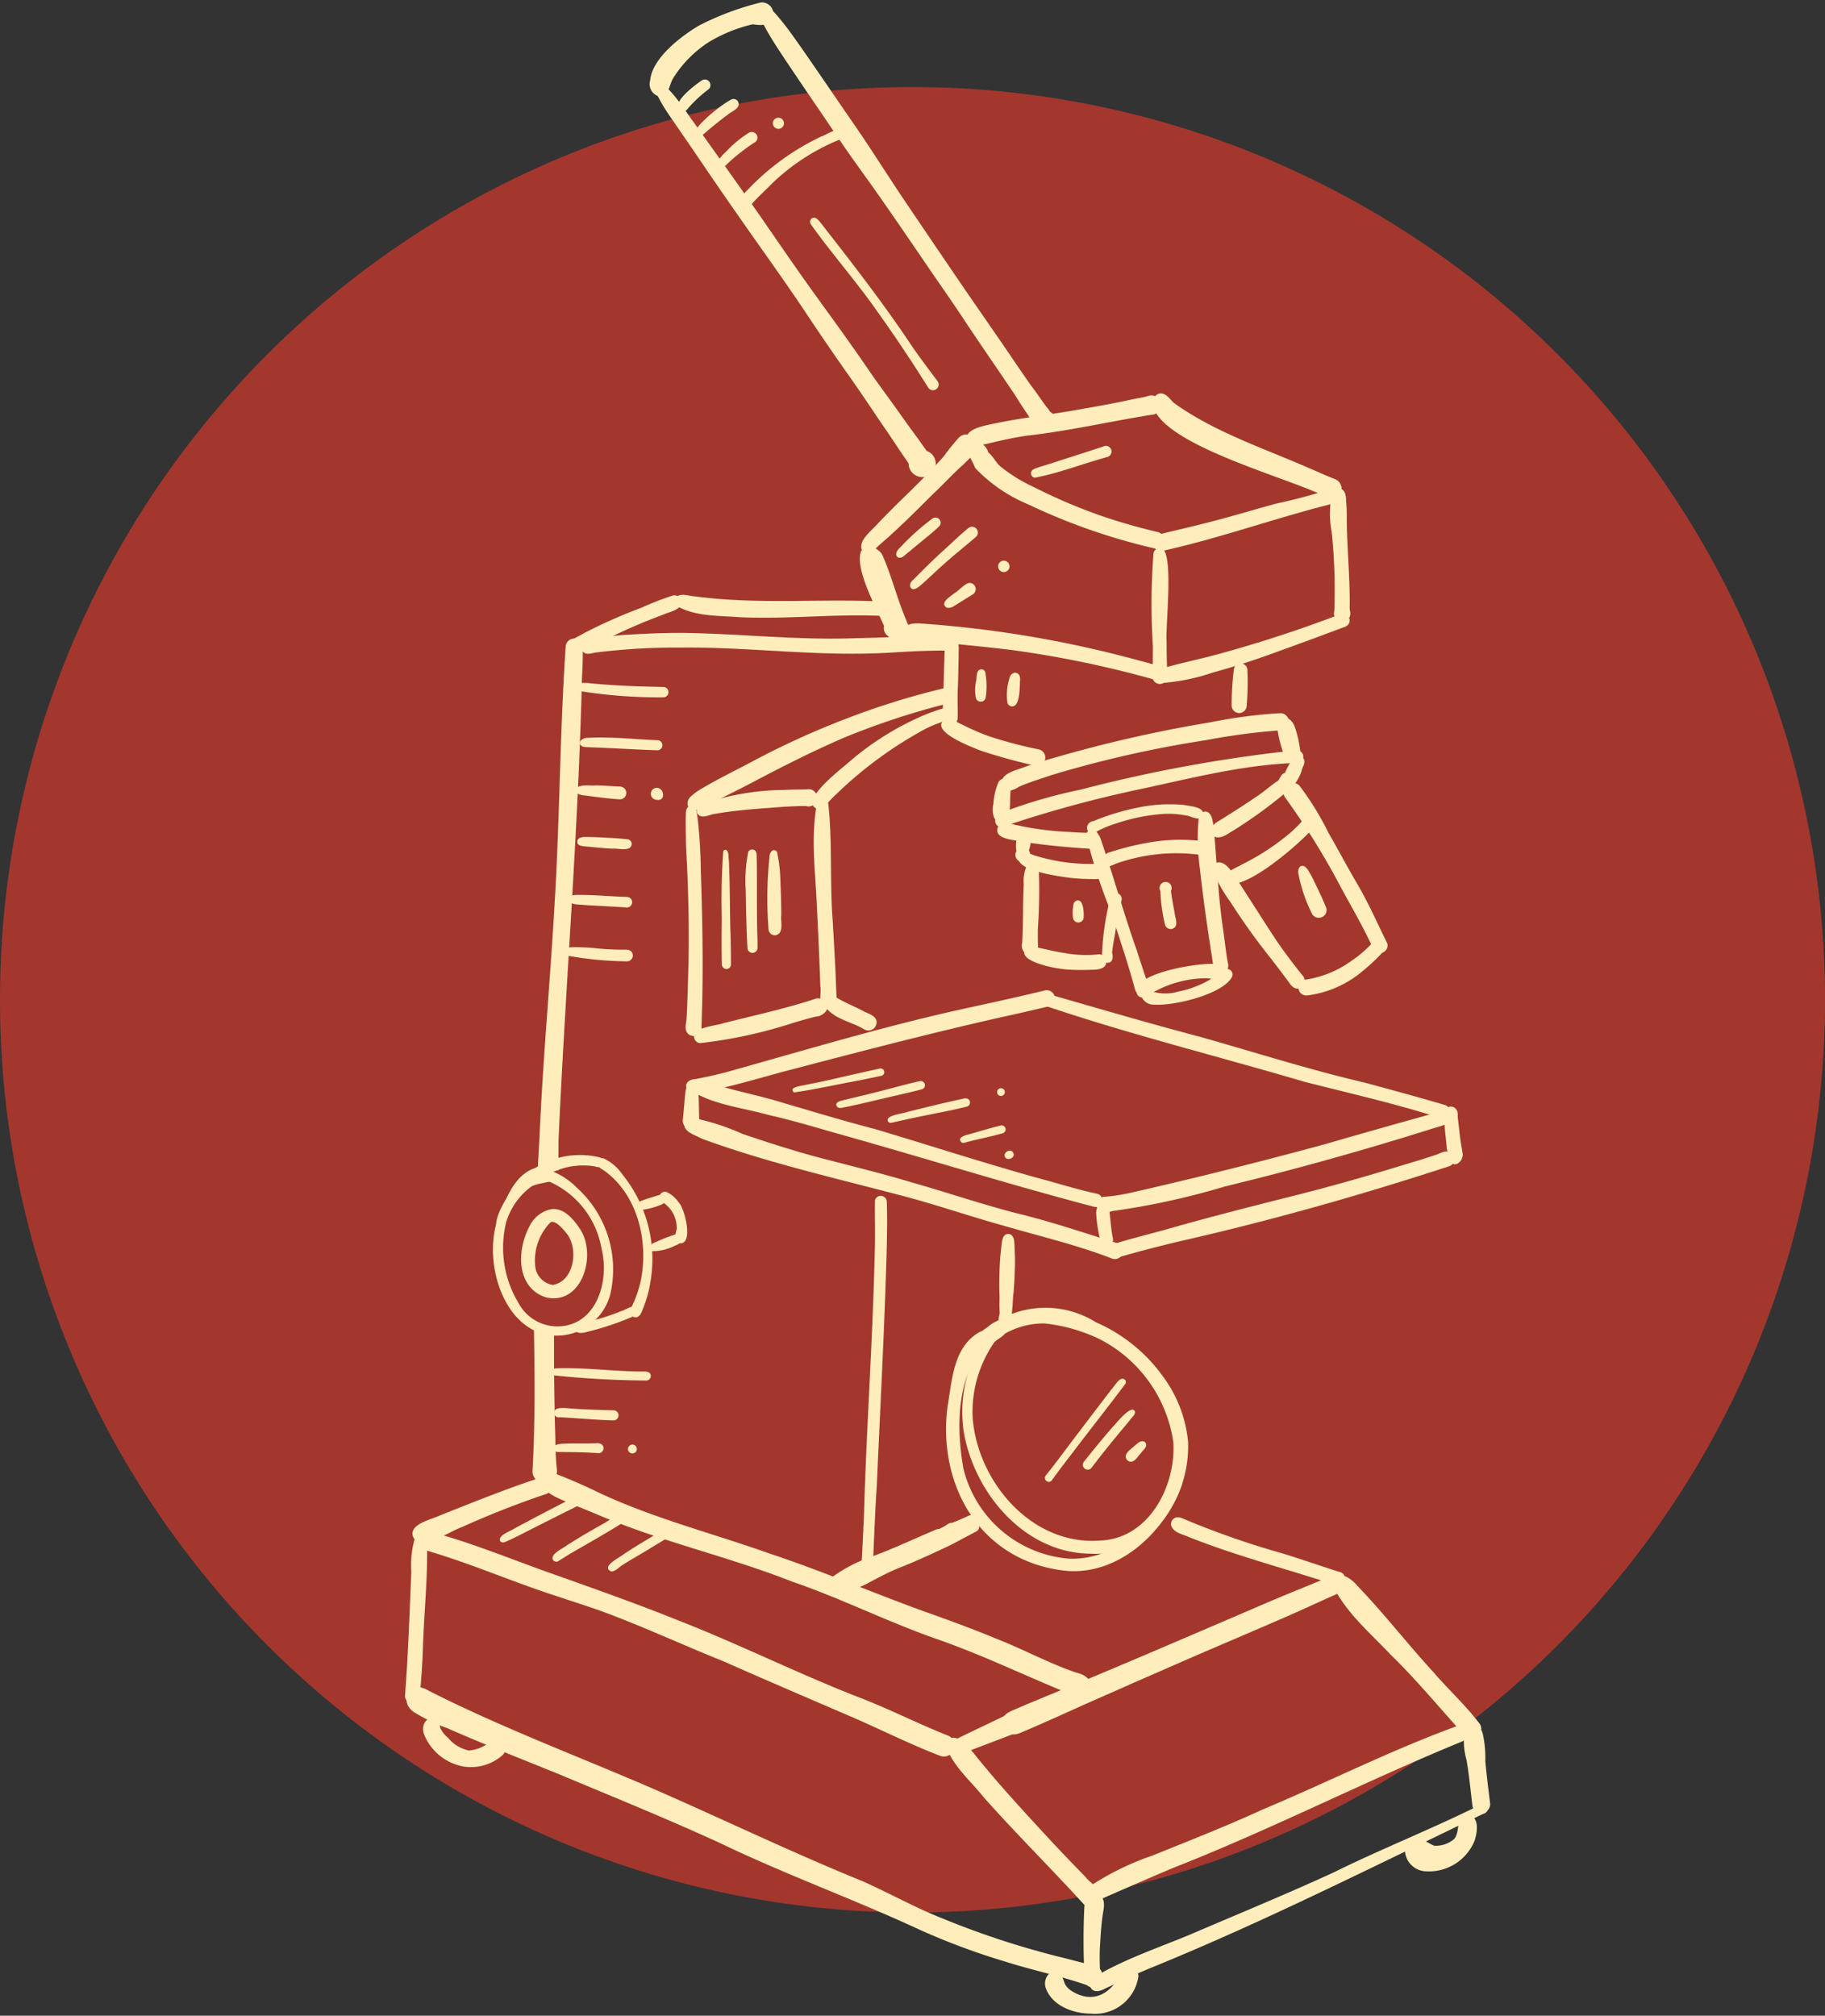 <svg id="icon_microscope" xmlns="http://www.w3.org/2000/svg" xmlns:xlink="http://www.w3.org/1999/xlink" width="144.516" height="159.58" viewBox="0 0 144.516 159.58">
  <rect x="0" y="0" width="144.516" height="159.58" fill="#333333" stroke="none"/>
  <defs>
    <clipPath id="clip-path">
      <rect id="Rectangle_5162" data-name="Rectangle 5162" width="86.696" height="159.58" fill="#feb"/>
    </clipPath>
  </defs>
  <path id="Path_10911" data-name="Path 10911" d="M72.258,0A72.258,72.258,0,1,1,0,72.258,72.258,72.258,0,0,1,72.258,0Z" transform="translate(0 6.893)" fill="#a3372e"/>
  <g id="Microscope" transform="translate(31.441 0)">
    <g id="Group_8312" data-name="Group 8312" transform="translate(0 0)" clip-path="url(#clip-path)">
      <path id="Path_9765" data-name="Path 9765" d="M234.8,427.874c.213-3.887.161-7.789.1-11.684a3.588,3.588,0,0,0,.949.506,4.215,4.215,0,0,0,.65.216c-.017,2.547.017,5.1.075,7.645.046,1.107.02,2.219.15,3.318a.971.971,0,1,1-1.926,0Z" transform="translate(-224.066 -311.533)" fill="#feb"/>
    </g>
    <g id="Group_8313" data-name="Group 8313" transform="translate(0 0)" clip-path="url(#clip-path)">
      <path id="Path_9766" data-name="Path 9766" d="M238.28,385.52h0c.014.006.029.014.043.02A.277.277,0,0,1,238.28,385.52Z" transform="translate(-226.55 -289.681)" fill="#feb"/>
    </g>
    <g id="Group_8314" data-name="Group 8314" transform="translate(0 0)" clip-path="url(#clip-path)">
      <path id="Path_9767" data-name="Path 9767" d="M235.983,378.67s0,.009,0,.012a.2.2,0,0,0-.006.02A.128.128,0,0,0,235.983,378.67Z" transform="translate(-224.911 -284.801)" fill="#feb"/>
    </g>
    <g id="Group_8315" data-name="Group 8315" transform="translate(0 0)" clip-path="url(#clip-path)">
      <path id="Path_9768" data-name="Path 9768" d="M236.248,267.335c.27-6.11.837-12.185,1.185-18.26.42-6.828.417-13.688.888-20.511a.684.684,0,0,1,.822-.546c.581.15.526.894.523,1.36,0,.6-.034,1.193-.063,1.791-.293,12.19-1.308,24.352-1.854,36.528,0,.811-.006,1.622-.014,2.432a.6.6,0,0,0-.417-.121.662.662,0,0,0-.129-.014.934.934,0,0,0-.221.029.855.855,0,0,0-.9.9c-.006.011-.009.023-.014.035Q236.149,269.144,236.248,267.335Z" transform="translate(-224.961 -177.448)" fill="#feb"/>
    </g>
    <g id="Group_8316" data-name="Group 8316" transform="translate(0 0)" clip-path="url(#clip-path)">
      <path id="Path_9769" data-name="Path 9769" d="M278.973,475.109c-3.571-1.417-7.024-3.119-10.644-4.4-3.982-1.36-7.74-3.275-11.722-4.638-4.738-1.869-9.669-3-14.4-4.888-.765-.308-1.521-.635-2.286-.946a.1.1,0,0,0-.035-.023.157.157,0,0,0-.078-.02c-.1-.04-.2-.08-.293-.118-1.035-.463-2.323-.8-2.941-1.82a.677.677,0,0,1,.929-.863,41.978,41.978,0,0,1,3.93,1.7c4.327,2,8.916,3.163,13.384,4.753,4.111,1.363,8.091,3.076,12.159,4.554,1.941.684,3.87,1.392,5.77,2.179,2.151.837,4.183,1.961,6.371,2.7.6.129,1.268.526,1.061,1.248a.914.914,0,0,1-.877.658A.9.9,0,0,1,278.973,475.109Z" transform="translate(-225.298 -340.847)" fill="#feb"/>
    </g>
    <g id="Group_8317" data-name="Group 8317" transform="translate(0 0)" clip-path="url(#clip-path)">
      <path id="Path_9770" data-name="Path 9770" d="M202.374,464.075a.7.7,0,0,1-.635-.779c.115-.771,1.553-1.049,2.156-1.351,2.576-1.015,5.161-2.076,7.791-2.933a.7.7,0,1,1,.69,1.213,71.075,71.075,0,0,0-6.676,2.616C204.6,463.259,203.573,464.041,202.374,464.075Z" transform="translate(-200.511 -341.967)" fill="#feb"/>
    </g>
    <g id="Group_8318" data-name="Group 8318" transform="translate(0 0)" clip-path="url(#clip-path)">
      <path id="Path_9771" data-name="Path 9771" d="M244.4,491.737c-2.231-.86-4.385-1.923-6.567-2.892-3.522-1.518-7.05-3.022-10.555-4.577-3.309-1.325-6.544-2.838-9.9-4.06-1.607-.555-3.229-1.061-4.767-1.593-3.022-1.055-5.98-2.3-9.048-3.18a.747.747,0,0,1-.469-1.147c.377-.463,1.015-.244,1.507-.135,2.9.811,5.7,1.958,8.528,2.973,3.5,1.245,7,2.47,10.451,3.856,4.793,1.869,9.4,4.166,14.194,6.049,2.478.934,4.833,2.153,7.294,3.122A.861.861,0,0,1,244.4,491.737Z" transform="translate(-201.384 -352.726)" fill="#feb"/>
    </g>
    <g id="Group_8319" data-name="Group 8319" transform="translate(0 0)" clip-path="url(#clip-path)">
      <path id="Path_9772" data-name="Path 9772" d="M199.67,487c.253-3.275.359-6.564.5-9.847a7.55,7.55,0,0,1,.368-2.915.479.479,0,0,1,.725-.092c.219.247.124.572.15.868.06,2.734-.242,5.454-.325,8.18-.029,1.035-.115,2.2-.193,3.194-.02.472,0,1.2-.638,1.2A.6.6,0,0,1,199.67,487Z" transform="translate(-199.04 -352.733)" fill="#feb"/>
    </g>
    <g id="Group_8320" data-name="Group 8320" transform="translate(0 0)" clip-path="url(#clip-path)">
      <path id="Path_9773" data-name="Path 9773" d="M254.061,540.418c-2.142-.759-4.382-1.2-6.547-1.895a54.243,54.243,0,0,1-6.731-2.5c-5.2-2.415-10.595-4.359-15.761-6.837-4.3-1.981-8.686-3.752-13.05-5.581-2.9-1.17-5.8-2.312-8.663-3.568a13.88,13.88,0,0,1-2.648-1.279c-1.248-.88-.227-2.57,1.136-1.708,6.084,3.088,12.426,5.414,18.657,8.151,5.259,2.317,10.442,4.8,15.767,6.963,2.107.937,4.126,2.076,6.273,2.924a67.142,67.142,0,0,0,9.824,3.186c.759.2,1.521.4,2.286.578A.83.83,0,1,1,254.061,540.418Z" transform="translate(-199.345 -383.225)" fill="#feb"/>
    </g>
    <g id="Group_8321" data-name="Group 8321" transform="translate(0 0)" clip-path="url(#clip-path)">
      <path id="Path_9774" data-name="Path 9774" d="M359.614,543.887c-2.6-2.846-5.328-5.552-7.895-8.433-1.029-1.291-2.389-2.427-3-3.991a.6.6,0,0,1,.311-.745c.779-.2,1.351.658,1.82,1.156,1.972,2.481,4.134,4.8,6.282,7.122q1.281,1.367,2.6,2.711c.405.532,1.2.886,1.271,1.6A.818.818,0,0,1,359.614,543.887Z" transform="translate(-305.217 -393.114)" fill="#feb"/>
    </g>
    <g id="Group_8322" data-name="Group 8322" transform="translate(0 0)" clip-path="url(#clip-path)">
      <path id="Path_9775" data-name="Path 9775" d="M386.588,580.363a54.847,54.847,0,0,1-.023-5.627c.04-.739.84-1.518,1.429-.739.256.454.058,1.006.006,1.489-.115.871-.147,1.607-.2,2.418-.043.791,0,1.584.02,2.375a.644.644,0,0,1-.609.8A.636.636,0,0,1,386.588,580.363Z" transform="translate(-332.142 -423.739)" fill="#feb"/>
    </g>
    <g id="Group_8323" data-name="Group 8323" transform="translate(0 0)" clip-path="url(#clip-path)">
      <path id="Path_9776" data-name="Path 9776" d="M388.642,563.721a.532.532,0,0,1-.322-.483c.023-.546.684-.742,1.067-1.012,2.225-1.2,4.626-2.015,6.952-2.987,3.769-1.616,7.564-3.174,11.291-4.888,3.83-1.892,7.815-3.456,11.638-5.362.581-.244.808.581.175.739-8.594,4.111-17.1,8.418-25.925,12.032-1.256.506-2.493,1.07-3.712,1.662C389.439,563.574,389.053,563.862,388.642,563.721Z" transform="translate(-333.452 -406.119)" fill="#feb"/>
    </g>
    <g id="Group_8324" data-name="Group 8324" transform="translate(0 0)" clip-path="url(#clip-path)">
      <path id="Path_9777" data-name="Path 9777" d="M423.738,475.354c-3.16-1.041-6.377-1.912-9.519-3.013q-1.113-.388-2.208-.825c-.48-.216-1.147-.322-1.357-.871a.536.536,0,0,1,.241-.6c.276-.17.587-.02.851.095a67.06,67.06,0,0,0,7.725,2.691c1.527.469,3.03,1,4.554,1.481A.543.543,0,0,1,423.738,475.354Z" transform="translate(-349.348 -349.847)" fill="#feb"/>
    </g>
    <g id="Group_8325" data-name="Group 8325" transform="translate(0 0)" clip-path="url(#clip-path)">
      <path id="Path_9778" data-name="Path 9778" d="M465.849,498.845c-1.978-2.153-3.858-4.468-5.957-6.5-1.587-1.685-3.459-3.255-4.508-5.345a.7.7,0,0,1,.374-.828c.543-.233,1.029.267,1.395.61,2.165,2.237,4.06,4.7,6.164,6.987,1.19,1.386,2.562,2.625,3.657,4.088A.765.765,0,0,1,465.849,498.845Z" transform="translate(-381.218 -361.352)" fill="#feb"/>
    </g>
    <g id="Group_8326" data-name="Group 8326" transform="translate(0 0)" clip-path="url(#clip-path)">
      <path id="Path_9779" data-name="Path 9779" d="M316.523,478.344c-.73-.244-.6-1.107,0-1.426a11.851,11.851,0,0,1,3.105-1.567c1.682-.627,3.309-1.392,4.96-2.093a.765.765,0,1,1,.6,1.409c-.7.339-1.412.658-2.13.966-1.308.572-2.424,1.1-3.617,1.742a10.211,10.211,0,0,1-2.156.883A1.37,1.37,0,0,1,316.523,478.344Z" transform="translate(-281.942 -352.15)" fill="#feb"/>
    </g>
    <g id="Group_8327" data-name="Group 8327" transform="translate(0 0)" clip-path="url(#clip-path)">
      <path id="Path_9780" data-name="Path 9780" d="M388.326,541.225a.669.669,0,0,1-.282-1.185,21.755,21.755,0,0,1,4.842-2.355c2.93-1.184,5.874-2.337,8.746-3.654,5.115-2.148,10.074-4.655,15.284-6.567a.643.643,0,0,1,.5,1.185c-7.717,3.16-15.14,6.978-22.909,10.02-1.869.791-3.726,1.6-5.586,2.415A1.176,1.176,0,0,1,388.326,541.225Z" transform="translate(-333.076 -390.78)" fill="#feb"/>
    </g>
    <g id="Group_8328" data-name="Group 8328" transform="translate(0 0)" clip-path="url(#clip-path)">
      <path id="Path_9781" data-name="Path 9781" d="M491.965,533.6c-.15-1.23-.265-2.47-.474-3.692a5.228,5.228,0,0,1-.187-2c.161-1.032,1.279-1.021,1.484-.012a8.913,8.913,0,0,1,.19,2.1c.1,1.136.25,2.277.385,3.407A.713.713,0,0,1,491.965,533.6Z" transform="translate(-406.802 -390.582)" fill="#feb"/>
    </g>
    <g id="Group_8329" data-name="Group 8329" transform="translate(0 0)" clip-path="url(#clip-path)">
      <path id="Path_9782" data-name="Path 9782" d="M207.813,529.212a4.164,4.164,0,0,1-3.085-2.55c-.213-.529.037-1.38.745-1.208a.834.834,0,0,1,.538.7,2.2,2.2,0,0,0,.618.791,2.884,2.884,0,0,0,1.665,1.009,3.067,3.067,0,0,0,1.731-.742.722.722,0,0,1,.883,1.141A3.779,3.779,0,0,1,207.813,529.212Z" transform="translate(-202.592 -389.367)" fill="#feb"/>
    </g>
    <g id="Group_8330" data-name="Group 8330" transform="translate(0 0)" clip-path="url(#clip-path)">
      <path id="Path_9783" data-name="Path 9783" d="M379.571,597.549c-1.429,0-3.171-.65-3.608-2.142-.141-.575.279-1.369.952-1.11.345.132.469.523.572.845a1.452,1.452,0,0,0,.538.6c1.774,1.13,3.269.158,4.008-1.593a.734.734,0,0,1,1.305.446A3.472,3.472,0,0,1,379.571,597.549Z" transform="translate(-324.628 -438.134)" fill="#feb"/>
    </g>
    <g id="Group_8331" data-name="Group 8331" transform="translate(0 0)" clip-path="url(#clip-path)">
      <path id="Path_9784" data-name="Path 9784" d="M476.507,556.387a1.727,1.727,0,0,1-1.42-1.57,1,1,0,0,1,1.254-.955c.379.127.7.374,1.064.523a2.268,2.268,0,0,0,1.573-.529c.385-.46.23-1.153.523-1.633a.693.693,0,0,1,.819-.219c.667.325.463,1.4.279,1.978A3.907,3.907,0,0,1,476.507,556.387Z" transform="translate(-395.271 -408.259)" fill="#feb"/>
    </g>
    <g id="Group_8332" data-name="Group 8332" transform="translate(0 0)" clip-path="url(#clip-path)">
      <path id="Path_9785" data-name="Path 9785" d="M381.171,486.07c.02.023.043.043.063.066-.822.365-1.647.725-2.464,1.093-1.084.492-2.168.986-3.26,1.463-2.145.937-4.3,1.849-6.452,2.774q-1.5.647-3,1.308c-1.041.457-2.087.906-3.125,1.368-1.009.451-2.021.888-3.03,1.337s-1.981.894-2.976,1.334c-.558.247-1.113.492-1.673.733-.2.086-.411.175-.618.262a2.48,2.48,0,0,1-.279.1,1.073,1.073,0,0,1-.391.037c-.313.115-.627.242-.94.359-.448.167-.894.342-1.346.512s-.877.336-1.32.5c-.21.078-.42.152-.635.216a1.631,1.631,0,0,1-.457.089.614.614,0,0,1-.164-.02.5.5,0,0,1-.379-.477.729.729,0,0,1,.426-.586c.161-.1.333-.19.5-.279.454-.23.914-.449,1.371-.667.765-.368,1.535-.73,2.3-1.107a.954.954,0,0,1,.19-.184,2.322,2.322,0,0,1,.339-.193c.149-.072.3-.135.457-.2.477-.21.957-.411,1.438-.609,1.021-.428,2.047-.842,3.071-1.265q3.092-1.285,6.173-2.6t6.153-2.631c1.084-.466,2.171-.937,3.258-1.4s2.194-.909,3.292-1.36c.75-.308,1.5-.618,2.248-.932a.5.5,0,0,1,.331.322A2.384,2.384,0,0,1,381.171,486.07Z" transform="translate(-305.237 -360.638)" fill="#feb"/>
    </g>
    <g id="Group_8333" data-name="Group 8333" transform="translate(0 0)" clip-path="url(#clip-path)">
      <path id="Path_9786" data-name="Path 9786" d="M364.068,430.689c3.89-.1,6.072-4.3,5.848-7.806a10.928,10.928,0,0,0-5.94-8.194,13.458,13.458,0,0,0-4.241-1.19,6.231,6.231,0,0,0-3.812,1.239,9.647,9.647,0,0,0-1.895,6.256C354.433,426.063,358.72,431.077,364.068,430.689Zm-.641,1.038c-5.207.006-9.215-4.7-10.089-9.548a10.662,10.662,0,0,1,1.76-7.74c-.253-.771.814-1.067,1.32-1.383a7.548,7.548,0,0,1,7.377.354,12.838,12.838,0,0,1,5.359,4.364,10.312,10.312,0,0,1,1.929,5.075,9.617,9.617,0,0,1-2.507,6.854A6.669,6.669,0,0,1,363.427,431.727Z" transform="translate(-308.446 -308.724)" fill="#feb"/>
    </g>
    <g id="Group_8334" data-name="Group 8334" transform="translate(0 0)" clip-path="url(#clip-path)">
      <path id="Path_9787" data-name="Path 9787" d="M357.026,418.187a.638.638,0,0,1,.115-.888c.5-.431,1.794-1.435,2.148-.385.058.4-.334.621-.613.817C358.2,418.037,357.567,418.828,357.026,418.187Z" transform="translate(-311.062 -311.719)" fill="#feb"/>
    </g>
    <g id="Group_8335" data-name="Group 8335" transform="translate(0 0)" clip-path="url(#clip-path)">
      <path id="Path_9788" data-name="Path 9788" d="M357.708,437.625c-6.426-.934-9.692-6.82-8.893-12.949.354-2.073.448-4.643,2.452-5.845.388-.262,1.049-.095.934.463-.043.2-.233.313-.38.434A4.194,4.194,0,0,0,350.94,421c-1.426,2.464-1.36,5.836-.874,8.574a9.38,9.38,0,0,0,8.312,7.147c3.663.19,6.892-2.76,8.073-6.023a.467.467,0,1,1,.9.2C365.971,434.8,362.059,438.323,357.708,437.625Z" transform="translate(-305.221 -313.328)" fill="#feb"/>
    </g>
    <g id="Group_8336" data-name="Group 8336" transform="translate(0 0)" clip-path="url(#clip-path)">
      <path id="Path_9789" data-name="Path 9789" d="M325.421,411.548a.6.6,0,0,1-.121-.532c.092-1.461.155-2.924.221-4.385.2-6.964.7-13.918.854-20.885.046-1.308-.011-2.628.014-3.93a.476.476,0,0,1,.934.152c.046,1.176.02,2.355,0,3.531-.17,6.294-.515,12.582-.788,18.872-.126,1.889-.2,3.784-.282,5.675-.014.391-.034.779-.04,1.17A.469.469,0,0,1,325.421,411.548Z" transform="translate(-288.543 -286.794)" fill="#feb"/>
    </g>
    <g id="Group_8337" data-name="Group 8337" transform="translate(0 0)" clip-path="url(#clip-path)">
      <path id="Path_9790" data-name="Path 9790" d="M363.719,399.233a.541.541,0,0,1-.521-.679.814.814,0,0,0,.012-.083.737.737,0,0,1,.057-.207c0-.1-.012-.2-.014-.293-.006-.161-.009-.322-.006-.486,0-.264.009-.532,0-.8-.023-.391-.02-.785-.012-1.176.014-.635.032-1.268.092-1.9.032-.322.063-.644.109-.963a1.574,1.574,0,0,1,.089-.382.5.5,0,0,1,.161-.216.419.419,0,0,1,.46-.029.636.636,0,0,1,.259.5c.026.193.032.391.04.587.017.354.032.707.032,1.064,0,.331-.017.658-.032.989-.009.233-.017.466-.032.7-.011.175-.023.354-.034.529-.006.083-.009.17-.02.253-.009.063-.02.127-.026.19-.017.241-.032.483-.046.725s-.04.5-.066.753a.991.991,0,0,1,.035.132.59.59,0,0,1,.006.1.556.556,0,0,1-.532.684C363.725,399.233,363.722,399.233,363.719,399.233Z" transform="translate(-315.541 -294.275)" fill="#feb"/>
    </g>
    <g id="Group_8338" data-name="Group 8338" transform="translate(0 0)" clip-path="url(#clip-path)">
      <path id="Path_9791" data-name="Path 9791" d="M238.28,385.52h0l.083.04C238.337,385.546,238.309,385.534,238.28,385.52Z" transform="translate(-226.55 -289.681)" fill="#feb"/>
    </g>
    <g id="Group_8339" data-name="Group 8339" transform="translate(0 0)" clip-path="url(#clip-path)">
      <path id="Path_9792" data-name="Path 9792" d="M235.76,375.794a.184.184,0,1,1,.184.184A.185.185,0,0,1,235.76,375.794Z" transform="translate(-224.754 -282.621)" fill="#feb"/>
    </g>
    <g id="Group_8340" data-name="Group 8340" transform="translate(0 0)" clip-path="url(#clip-path)">
      <path id="Path_9793" data-name="Path 9793" d="M229.2,386.169c2.964-.184,3.913-3.68,3.286-6.144a7.108,7.108,0,0,0-4.594-5.494,5.5,5.5,0,0,0-2.953,3.375,8.447,8.447,0,0,0,.972,6.42A3.488,3.488,0,0,0,229.2,386.169Zm-1.015.676c-3.755-.73-5.155-6.334-3.786-9.488.6-1.5,1.328-3.41,3.094-3.787a5.85,5.85,0,0,1,3.076,1.662,8.717,8.717,0,0,1,2.608,8.407A4.391,4.391,0,0,1,228.183,386.844Z" transform="translate(-216.292 -281.167)" fill="#feb"/>
    </g>
    <g id="Group_8341" data-name="Group 8341" transform="translate(0 0)" clip-path="url(#clip-path)">
      <path id="Path_9794" data-name="Path 9794" d="M225.017,376.227c-.69-.244.3-2.153.615-2.524a6.6,6.6,0,0,1,7.343-3.223.394.394,0,0,1-.21.759c-.1-.026-.2-.052-.247-.06a5.746,5.746,0,0,0-3.117.405,5.059,5.059,0,0,0-2.769,1.952,7.713,7.713,0,0,0-1.156,1.969C225.367,375.744,225.35,376.221,225.017,376.227Z" transform="translate(-216.929 -278.85)" fill="#feb"/>
    </g>
    <g id="Group_8342" data-name="Group 8342" transform="translate(0 0)" clip-path="url(#clip-path)">
      <path id="Path_9795" data-name="Path 9795" d="M246.812,414.032a.314.314,0,0,1-.172-.405c.193-.311.6-.331.92-.443a18.307,18.307,0,0,0,2.7-.863c.4-.089.98-.653,1.262-.121a.4.4,0,0,1-.316.541,21.857,21.857,0,0,1-3.671,1.23A1.39,1.39,0,0,1,246.812,414.032Z" transform="translate(-232.491 -308.53)" fill="#feb"/>
    </g>
    <g id="Group_8343" data-name="Group 8343" transform="translate(0 0)" clip-path="url(#clip-path)">
      <path id="Path_9796" data-name="Path 9796" d="M255.408,383.659a.5.5,0,0,1-.147-.776,9.177,9.177,0,0,0,.719-2.021c.664-3.145-.221-6.883-2.912-8.8a1.694,1.694,0,0,1-.495-.38.4.4,0,0,1,.5-.555,3.687,3.687,0,0,1,1.472,1.268,10.621,10.621,0,0,1,2.2,8.571,9.2,9.2,0,0,1-.6,2.1C256.047,383.394,255.822,383.831,255.408,383.659Z" transform="translate(-236.694 -279.407)" fill="#feb"/>
    </g>
    <g id="Group_8344" data-name="Group 8344" transform="translate(0 0)" clip-path="url(#clip-path)">
      <path id="Path_9797" data-name="Path 9797" d="M234.164,391.1c1.679-.3,2.027-2.763,1.162-3.988-.247-.313-.926-1.182-1.343-.975a4.312,4.312,0,0,0-1.2,3.594A1.666,1.666,0,0,0,234.164,391.1Zm-.566.978c-2.366-.788-2.28-3.746-1.294-5.6a2.444,2.444,0,0,1,1.834-1.392c1-.037,1.708.874,2.208,1.63C237.654,388.75,236.478,392.755,233.6,392.079Z" transform="translate(-221.827 -289.372)" fill="#feb"/>
    </g>
    <g id="Group_8345" data-name="Group 8345" transform="translate(0 0)" clip-path="url(#clip-path)">
      <path id="Path_9798" data-name="Path 9798" d="M232.182,376.246a.349.349,0,0,1-.043-.65,4.678,4.678,0,0,1,2.271-.466.35.35,0,0,1,.345.345c-.023.42-.414.308-.7.365-.388.089-.782.144-1.15.267A1.766,1.766,0,0,1,232.182,376.246Z" transform="translate(-222.03 -282.279)" fill="#feb"/>
    </g>
    <g id="Group_8346" data-name="Group 8346" transform="translate(0 0)" clip-path="url(#clip-path)">
      <path id="Path_9799" data-name="Path 9799" d="M263.75,382.411a.31.31,0,0,1-.27-.3c0-.374.426-.44.7-.549.336-.124.684-.216,1.024-.328a.39.39,0,0,1,.256.736A5.943,5.943,0,0,1,263.75,382.411Z" transform="translate(-244.504 -286.612)" fill="#feb"/>
    </g>
    <g id="Group_8347" data-name="Group 8347" transform="translate(0 0)" clip-path="url(#clip-path)">
      <path id="Path_9800" data-name="Path 9800" d="M267.334,393.448c-.423-.221-.095-.618.239-.71a11.7,11.7,0,0,1,1.4-.558.416.416,0,0,1,.578.2c.127.3-.121.541-.4.61A3.952,3.952,0,0,1,267.334,393.448Z" transform="translate(-247.108 -294.392)" fill="#feb"/>
    </g>
    <g id="Group_8348" data-name="Group 8348" transform="translate(0 0)" clip-path="url(#clip-path)">
      <path id="Path_9801" data-name="Path 9801" d="M271.287,384.441c-.584-.19-.2-.788-.181-1.2a2.4,2.4,0,0,0-1.21-2.1.433.433,0,0,1,.431-.739,2.35,2.35,0,0,1,.949.837C271.753,381.7,272.477,384.657,271.287,384.441Z" transform="translate(-248.959 -286.021)" fill="#feb"/>
    </g>
    <g id="Group_8349" data-name="Group 8349" transform="translate(0 0)" clip-path="url(#clip-path)">
      <path id="Path_9802" data-name="Path 9802" d="M288.5,105.371a1.046,1.046,0,0,1-.27-.7h0l-.014-.023-.046-.081c-.127-.2-.27-.391-.405-.589s-.287-.423-.428-.635q-.574-.871-1.164-1.725c-.405-.589-.8-1.185-1.2-1.777-.512-.753-1.029-1.507-1.555-2.251q-1.686-2.389-3.306-4.83c-1.11-1.665-2.26-3.3-3.416-4.934q-1.5-2.118-2.973-4.244c-.9-1.294-1.783-2.6-2.668-3.9-.313-.46-.633-.92-.946-1.377-.423-.615-.857-1.225-1.253-1.854-.181-.287-.334-.592-.5-.891-.08-.147-.158-.3-.236-.443a1.368,1.368,0,0,1-.118-.293.393.393,0,0,1,.288-.486.6.6,0,0,1,.541.259c.086.092.173.19.256.285.155.175.311.348.466.52.216.242.408.506.6.765.242.328.477.661.71.995.727,1.026,1.463,2.044,2.191,3.068q1.44,2.018,2.867,4.051c1.064,1.515,2.1,3.045,3.163,4.563,1.182,1.7,2.4,3.367,3.611,5.043.543.756,1.078,1.515,1.613,2.277.512.733,1.009,1.472,1.532,2.2q.669.919,1.334,1.84c.428.6.848,1.2,1.282,1.791.213.288.426.575.633.863.161.221.308.454.474.673.035.046.072.089.106.135a1.065,1.065,0,0,1-.365,2.067A1.089,1.089,0,0,1,288.5,105.371Z" transform="translate(-247.716 -67.961)" fill="#feb"/>
    </g>
    <g id="Group_8350" data-name="Group 8350" transform="translate(0 0)" clip-path="url(#clip-path)">
      <path id="Path_9803" data-name="Path 9803" d="M319.132,87.412a.9.9,0,0,1-.264-.5c-.04-.052-.081-.1-.118-.158a1.992,1.992,0,0,1-.147-.253c-.1-.184-.23-.359-.345-.535-.132-.2-.273-.405-.405-.612-.121-.187-.236-.38-.354-.566-.172-.27-.357-.535-.535-.8-1.187-1.757-2.4-3.5-3.568-5.27-.653-.986-1.325-1.961-2-2.935s-1.325-1.938-1.992-2.907c-1.17-1.708-2.34-3.416-3.5-5.04-.69-.963-1.386-1.923-2.059-2.9s-1.32-1.949-1.984-2.921q-1.018-1.488-2.024-2.981c-.351-.518-.7-1.041-1.041-1.564-.279-.426-.558-.851-.811-1.291-.187-.319-.371-.641-.541-.972-.06-.121-.118-.247-.173-.371a.787.787,0,0,1-.078-.621h0a.489.489,0,0,1,.434-.3.786.786,0,0,1,.569.3c.129.129.253.262.371.4.262.3.515.612.756.929.351.454.679.926,1.009,1.392.371.523.733,1.052,1.1,1.581.667.972,1.334,1.941,2,2.915s1.351,1.952,2.013,2.935c1.156,1.731,2.268,3.487,3.436,5.213q2.04,3.015,4.086,6.02c1.262,1.857,2.556,3.692,3.821,5.549.621.911,1.236,1.826,1.875,2.726.138.193.285.38.423.572.155.216.308.434.46.653.1.138.2.279.3.42.029.037.058.075.063.083a2.407,2.407,0,0,1,.233.3c.02.032.04.063.058.095a.893.893,0,0,1,.106,1.461.894.894,0,0,1-1.176-.046Z" transform="translate(-268.499 -53.411)" fill="#feb"/>
    </g>
    <g id="Group_8351" data-name="Group 8351" transform="translate(0 0)" clip-path="url(#clip-path)">
      <path id="Path_9804" data-name="Path 9804" d="M267.7,60.231a1.015,1.015,0,0,1-.572-1.236c.158-1.745,2.441-3.487,3.867-4.33a22.4,22.4,0,0,1,4.882-1.823.9.9,0,0,1,.828,1.426c-.345.457-.969.362-1.463.3a11.946,11.946,0,0,0-3.554,1.458,9.318,9.318,0,0,0-2.723,2.777C268.594,59.391,268.619,60.412,267.7,60.231Z" transform="translate(-247.082 -52.643)" fill="#feb"/>
    </g>
    <g id="Group_8352" data-name="Group 8352" transform="translate(0 0)" clip-path="url(#clip-path)">
      <path id="Path_9805" data-name="Path 9805" d="M325.379,180.95c-.334-.753.885-1.613,1.314-2.145.67-.687,1.34-1.371,2.033-2.038,1.081-1.047,2.148-2.116,3.151-3.24.357-.512.765-.986,1.17-1.461a.871.871,0,0,1,1.141-.075c.906.785-.219,1.619-.771,2.2-.84.733-1.581,1.567-2.4,2.326-1.346,1.343-2.7,2.706-4.137,3.942C326.485,180.792,325.847,181.6,325.379,180.95Z" transform="translate(-288.566 -137.418)" fill="#feb"/>
    </g>
    <g id="Group_8353" data-name="Group 8353" transform="translate(0 0)" clip-path="url(#clip-path)">
      <path id="Path_9806" data-name="Path 9806" d="M354.61,164.792c-.759-1.067,1.437-1.38,2.1-1.53,2.346-.48,4.732-.733,7.087-1.176,1.251-.213,2.493-.443,3.729-.716.446-.095.9-.15,1.331-.287a.743.743,0,0,1,.589.078.771.771,0,0,1-.388,1.429c-3.292.523-6.547,1.282-9.867,1.653-1.07.155-2.125.394-3.174.65C355.564,164.964,355,165.123,354.61,164.792Z" transform="translate(-309.321 -129.75)" fill="#feb"/>
    </g>
    <g id="Group_8354" data-name="Group 8354" transform="translate(0 0)" clip-path="url(#clip-path)">
      <path id="Path_9807" data-name="Path 9807" d="M419.38,168.7c-3.137-1.55-12.593-4-13.691-7.05-.19-.477.069-1.228.676-1.136.408.083.633.463.917.733,3.191,2.291,6.92,3.522,10.488,5.072.747.311,1.478.658,2.231.949a.809.809,0,0,1,.457.357A.791.791,0,0,1,419.38,168.7Z" transform="translate(-345.783 -129.359)" fill="#feb"/>
    </g>
    <g id="Group_8355" data-name="Group 8355" transform="translate(0 0)" clip-path="url(#clip-path)">
      <path id="Path_9808" data-name="Path 9808" d="M369.642,182.134a48.487,48.487,0,0,1-10.04-3.5,12.173,12.173,0,0,1-4.183-2.875c-.2-.575-.6-.949-.5-1.578.2-1.078,1.371-.354,1.544.359.408.308.589.805.986,1.124a12.528,12.528,0,0,0,2.645,1.624,43.775,43.775,0,0,0,5.316,2.266c1.475.509,2.981.926,4.5,1.291A.66.66,0,0,1,369.642,182.134Z" transform="translate(-309.642 -138.714)" fill="#feb"/>
    </g>
    <g id="Group_8356" data-name="Group 8356" transform="translate(0 0)" clip-path="url(#clip-path)">
      <path id="Path_9809" data-name="Path 9809" d="M420.978,187.059h0c-4.945,1.144-9.77,2.958-14.709,4.031a.69.69,0,0,1-.063-1.351c1.366-.342,2.746-.644,4.111-1.006,1.745-.446,3.467-.978,5.207-1.443a42.592,42.592,0,0,0,5.054-1.409.731.731,0,0,1,.029.282l.032.017a.713.713,0,0,1,.3.538C420.955,186.829,420.969,186.941,420.978,187.059Z" transform="translate(-345.825 -147.44)" fill="#feb"/>
    </g>
    <g id="Group_8357" data-name="Group 8357" transform="translate(0 0)" clip-path="url(#clip-path)">
      <path id="Path_9810" data-name="Path 9810" d="M454.751,196.416a44.875,44.875,0,0,0-.2-6.242,7.753,7.753,0,0,1,.026-3.1.55.55,0,0,1,.765-.331.713.713,0,0,1,.3.538,12.966,12.966,0,0,1,.095,1.768c.017,2.289.25,4.571.233,6.86a1.838,1.838,0,0,0,.029.5.649.649,0,1,1-1.251,0Z" transform="translate(-380.533 -148.008)" fill="#feb"/>
    </g>
    <g id="Group_8358" data-name="Group 8358" transform="translate(0 0)" clip-path="url(#clip-path)">
      <path id="Path_9811" data-name="Path 9811" d="M405.513,213.677a.6.6,0,0,1-.17-.466c.029-.782.026-1.567.029-2.352a52.041,52.041,0,0,1,.049-7.366.5.5,0,0,1,.716-.354c.88.647.224,6.023.322,7.366,0,.891.014,1.783.063,2.671A.6.6,0,0,1,405.513,213.677Z" transform="translate(-345.519 -159.694)" fill="#feb"/>
    </g>
    <g id="Group_8359" data-name="Group 8359" transform="translate(0 0)" clip-path="url(#clip-path)">
      <path id="Path_9812" data-name="Path 9812" d="M407.541,226.638a.613.613,0,0,1,.086-1.208c1.437-.405,2.907-.7,4.347-1.1,3.22-.888,6.409-1.923,9.525-3.125a.54.54,0,0,1,.7.7.569.569,0,0,1-.377.316c-1.665.621-3.329,1.245-5,1.843-1.78.661-3.582,1.265-5.417,1.76A15.82,15.82,0,0,1,407.541,226.638Z" transform="translate(-346.807 -172.581)" fill="#feb"/>
    </g>
    <g id="Group_8360" data-name="Group 8360" transform="translate(0 0)" clip-path="url(#clip-path)">
      <path id="Path_9813" data-name="Path 9813" d="M328.565,209.481c-.469-1.34-.963-2.671-1.337-4.042-.127-.624-.566-1.417-.132-1.99.411-.374.888,0,1.067.417.73,1.67,1.15,3.444,1.866,5.106A.776.776,0,1,1,328.565,209.481Z" transform="translate(-289.697 -159.848)" fill="#feb"/>
    </g>
    <g id="Group_8361" data-name="Group 8361" transform="translate(0 0)" clip-path="url(#clip-path)">
      <path id="Path_9814" data-name="Path 9814" d="M357.527,228.486a82.633,82.633,0,0,0-12.144-2.562c-1.711-.2-3.533-.391-5.215-.538a20.127,20.127,0,0,1-2.53-.187.677.677,0,0,1-.566-.969c.216-.4.756-.391,1.144-.391a88.482,88.482,0,0,1,17.328,2.915c.791.2,1.57.44,2.363.635A.58.58,0,1,1,357.527,228.486Z" transform="translate(-296.879 -174.486)" fill="#feb"/>
    </g>
    <g id="Group_8362" data-name="Group 8362" transform="translate(0 0)" clip-path="url(#clip-path)">
      <path id="Path_9815" data-name="Path 9815" d="M347.66,234.378c.078-1.415.106-2.823.147-4.241.075-.612-.172-2.427.926-1.912.322.279.2.753.221,1.13-.02.828-.029,1.656-.058,2.481-.057.845-.006,1.693-.02,2.539a.608.608,0,0,1-1.216,0Z" transform="translate(-304.481 -177.546)" fill="#feb"/>
    </g>
    <g id="Group_8363" data-name="Group 8363" transform="translate(0 0)" clip-path="url(#clip-path)">
      <path id="Path_9816" data-name="Path 9816" d="M354.859,253.844a43.175,43.175,0,0,1-4.477-1.239c-.635-.27-3.738-1.412-2.875-2.332.472-.4,1.035.124,1.5.3a19.1,19.1,0,0,0,2.082.911,34.443,34.443,0,0,0,4.042,1.07A.662.662,0,0,1,354.859,253.844Z" transform="translate(-304.266 -193.214)" fill="#feb"/>
    </g>
    <g id="Group_8364" data-name="Group 8364" transform="translate(0 0)" clip-path="url(#clip-path)">
      <path id="Path_9817" data-name="Path 9817" d="M427.35,238.193a22.608,22.608,0,0,1,.175-2.858.538.538,0,0,1,1.072.089,21.426,21.426,0,0,1-.063,2.849.6.6,0,0,1-.589.515A.6.6,0,0,1,427.35,238.193Z" transform="translate(-361.26 -182.336)" fill="#feb"/>
    </g>
    <g id="Group_8365" data-name="Group 8365" transform="translate(0 0)" clip-path="url(#clip-path)">
      <path id="Path_9818" data-name="Path 9818" d="M244.859,220.473c-.529-.716.653-1.1,1.118-1.4a40.752,40.752,0,0,1,4.54-2.007,22.368,22.368,0,0,1,2.51-.969.556.556,0,0,1,.587.334c.253.762-.793.934-1.3,1.153a47.536,47.536,0,0,0-4.856,2.11c-.584.242-1.173.48-1.745.745C245.44,220.559,245.118,220.711,244.859,220.473Z" transform="translate(-231.142 -168.962)" fill="#feb"/>
    </g>
    <g id="Group_8366" data-name="Group 8366" transform="translate(0 0)" clip-path="url(#clip-path)">
      <path id="Path_9819" data-name="Path 9819" d="M279.053,217.739c-1.59-.124-3.292-.052-4.747-.794a.513.513,0,0,1-.213-.776c.339-.391,1.047-.083,1.5-.075,5.178.7,10.327.112,15.514.449a.569.569,0,0,1,0,1.139C287.1,217.4,283.076,217.941,279.053,217.739Z" transform="translate(-251.993 -168.88)" fill="#feb"/>
    </g>
    <g id="Group_8367" data-name="Group 8367" transform="translate(0 0)" clip-path="url(#clip-path)">
      <path id="Path_9820" data-name="Path 9820" d="M248.416,227.87c-.46-1.2,2.378-1.141,3.085-1.245,1.567-.1,3.137-.178,4.707-.175,4.591.046,9.172.592,13.766.423,2.464-.052,4.928-.17,7.389-.282a.631.631,0,0,1,0,1.262c-1.59-.02-3.177.078-4.764.17-5.489.322-10.963-.472-16.448-.411a51.027,51.027,0,0,0-6.736.4C249.08,228.077,248.64,228.241,248.416,227.87Z" transform="translate(-233.735 -176.345)" fill="#feb"/>
    </g>
    <g id="Group_8368" data-name="Group 8368" transform="translate(0 0)" clip-path="url(#clip-path)">
      <path id="Path_9821" data-name="Path 9821" d="M333.674,223.076c-.489-.382-.043-1.452.569-.923C334.838,222.613,334.329,223.493,333.674,223.076Z" transform="translate(-294.368 -173.181)" fill="#feb"/>
    </g>
    <g id="Group_8369" data-name="Group 8369" transform="translate(0 0)" clip-path="url(#clip-path)">
      <path id="Path_9822" data-name="Path 9822" d="M332.95,222.585c.043-.929.891-1.1,1.156-.155A.587.587,0,1,1,332.95,222.585Z" transform="translate(-294.001 -173.033)" fill="#feb"/>
    </g>
    <g id="Group_8370" data-name="Group 8370" transform="translate(0 0)" clip-path="url(#clip-path)">
      <path id="Path_9823" data-name="Path 9823" d="M331.909,223.836c-.7-.4-.3-1.63.515-1.392A.748.748,0,1,1,331.909,223.836Z" transform="translate(-293.001 -173.47)" fill="#feb"/>
    </g>
    <g id="Group_8371" data-name="Group 8371" transform="translate(0 0)" clip-path="url(#clip-path)">
      <path id="Path_9824" data-name="Path 9824" d="M327.325,210.051c-.575-1.768-2.792-5.293-2.306-6.986a.79.79,0,0,1,1.475.135,49.447,49.447,0,0,0,2.475,6.032A.92.92,0,1,1,327.325,210.051Z" transform="translate(-288.301 -159.36)" fill="#feb"/>
    </g>
    <g id="Group_8372" data-name="Group 8372" transform="translate(0 0)" clip-path="url(#clip-path)">
      <path id="Path_9825" data-name="Path 9825" d="M277.933,251.368c-.575-.106-.552-.8-.15-1.11a4.7,4.7,0,0,1,.67-.5c1.369-.825,2.815-1.518,4.226-2.271a65.571,65.571,0,0,1,7.51-3.41,61.215,61.215,0,0,1,7.481-2.326.623.623,0,0,1,.331,1.2,59.976,59.976,0,0,0-8.07,2.662c-2.516,1.081-4.954,2.32-7.357,3.588-.978.515-1.967,1.006-2.958,1.486C279.054,250.9,278.539,251.354,277.933,251.368Z" transform="translate(-254.486 -187.233)" fill="#feb"/>
    </g>
    <g id="Group_8373" data-name="Group 8373" transform="translate(0 0)" clip-path="url(#clip-path)">
      <path id="Path_9826" data-name="Path 9826" d="M277.141,292.061c-.345-.365-.089-.906-.1-1.348.057-.888.072-1.783.1-2.674.135-3.651.049-7.3-.155-10.951-.009-.828-.032-1.656-.006-2.484-.023-.333.227-.747.6-.555.3.2.259.63.328.946a38.828,38.828,0,0,1,.25,4.005c.124,3.649.2,7.3.106,10.951-.02.555-.034,1.11-.046,1.665A.636.636,0,0,1,277.141,292.061Z" transform="translate(-254.108 -210.224)" fill="#feb"/>
    </g>
    <g id="Group_8374" data-name="Group 8374" transform="translate(0 0)" clip-path="url(#clip-path)">
      <path id="Path_9827" data-name="Path 9827" d="M280.247,271.6a.465.465,0,0,1-.221-.454c.095-.5.742-.541,1.133-.7a20.788,20.788,0,0,1,5.811-.883c.584-.032,1.167-.029,1.751-.043a.684.684,0,1,1-.029,1.323c-.566-.017-1.3.029-1.817.057-1.8.144-3.608.236-5.385.555C281.078,271.494,280.647,271.787,280.247,271.6Z" transform="translate(-256.292 -207.025)" fill="#feb"/>
    </g>
    <g id="Group_8375" data-name="Group 8375" transform="translate(0 0)" clip-path="url(#clip-path)">
      <path id="Path_9828" data-name="Path 9828" d="M311.955,254.57c-.52-.914,2.36-3.033,3.03-3.648a22.668,22.668,0,0,1,5.94-3.626c.483-.19.978-.351,1.472-.512a.6.6,0,0,1,.883.2.525.525,0,0,1-.342.7,10.58,10.58,0,0,0-2.1.779,31.959,31.959,0,0,0-6.932,5.049,10.034,10.034,0,0,0-.969,1.009A.585.585,0,0,1,311.955,254.57Z" transform="translate(-278.998 -190.76)" fill="#feb"/>
    </g>
    <g id="Group_8376" data-name="Group 8376" transform="translate(0 0)" clip-path="url(#clip-path)">
      <path id="Path_9829" data-name="Path 9829" d="M312.963,288.523c-.365-.446-.106-1.1-.2-1.633q-.108-3.084-.267-6.167c-.106-2.74-.512-5.526-.014-8.246.118-.612.808-.65.914,0,.336,3.1.1,6.245.354,9.356.089,1.622.19,3.24.253,4.859.009.46.037.914.072,1.371A.655.655,0,0,1,312.963,288.523Z" transform="translate(-279.243 -208.802)" fill="#feb"/>
    </g>
    <g id="Group_8377" data-name="Group 8377" transform="translate(0 0)" clip-path="url(#clip-path)">
      <path id="Path_9830" data-name="Path 9830" d="M279.736,330.64a.534.534,0,0,1-.466-.515c.011-.782,1.754-.848,2.346-1.07,2.395-.6,4.833-1.136,7.173-1.892.555-.265,1.305.3.963.9a1.065,1.065,0,0,1-.831.477c-.569.132-1.13.3-1.691.463A37.47,37.47,0,0,1,279.736,330.64Z" transform="translate(-255.755 -248.056)" fill="#feb"/>
    </g>
    <g id="Group_8378" data-name="Group 8378" transform="translate(0 0)" clip-path="url(#clip-path)">
      <path id="Path_9831" data-name="Path 9831" d="M318.529,329.269c-.952-.589-2.228-.768-2.973-1.647-.4-.7.336-1.187.949-.768.679.382,1.409.667,2.093,1.044.471.193,1.092.431.848,1.067A.65.65,0,0,1,318.529,329.269Z" transform="translate(-281.526 -247.771)" fill="#feb"/>
    </g>
    <g id="Group_8379" data-name="Group 8379" transform="translate(0 0)" clip-path="url(#clip-path)">
      <path id="Path_9832" data-name="Path 9832" d="M361.638,269.634a1.865,1.865,0,0,1-.046-1.072,5.006,5.006,0,0,1,.414-1.737.546.546,0,0,1,.641-.23c.339.138.342.552.325.86-.158.716.193,2.432-.8,2.53A.575.575,0,0,1,361.638,269.634Z" transform="translate(-314.368 -204.925)" fill="#feb"/>
    </g>
    <g id="Group_8380" data-name="Group 8380" transform="translate(0 0)" clip-path="url(#clip-path)">
      <path id="Path_9833" data-name="Path 9833" d="M364.134,254.361c-.443-1.018,1.087-1.274,1.754-1.553.914-.325,1.846-.587,2.777-.851a106.292,106.292,0,0,1,11.894-2.674,39.258,39.258,0,0,1,5.555-.724.679.679,0,0,1,.089,1.351,51.283,51.283,0,0,0-5.96.779,89.835,89.835,0,0,0-12.305,2.786c-.86.3-1.725.552-2.55.92C365,254.663,364.441,254.864,364.134,254.361Z" transform="translate(-316.163 -192.097)" fill="#feb"/>
    </g>
    <g id="Group_8381" data-name="Group 8381" transform="translate(0 0)" clip-path="url(#clip-path)">
      <path id="Path_9834" data-name="Path 9834" d="M440.815,253.2a1.019,1.019,0,0,1-.357-.552A8.777,8.777,0,0,1,440,250.9c-.193-1.156.9-1.484,1.334-.38a8.408,8.408,0,0,1,.431,1.823.941.941,0,0,1-.029.564.558.558,0,0,1-.957.259Z" transform="translate(-370.26 -193.012)" fill="#feb"/>
    </g>
    <g id="Group_8382" data-name="Group 8382" transform="translate(0 0)" clip-path="url(#clip-path)">
      <path id="Path_9835" data-name="Path 9835" d="M387.491,275.532a.56.56,0,0,1,.5-.572,18.887,18.887,0,0,1,3.436-1.052,12.334,12.334,0,0,1,3.732-.233c.448.109,1.647.132,1.521.794-.233.6-.946.066-1.386.035a7.183,7.183,0,0,0-1.857-.109,15.074,15.074,0,0,0-3.729.779,7.965,7.965,0,0,0-1.409.586C388.04,275.989,387.54,275.926,387.491,275.532Z" transform="translate(-332.858 -209.951)" fill="#feb"/>
    </g>
    <g id="Group_8383" data-name="Group 8383" transform="translate(0 0)" clip-path="url(#clip-path)">
      <path id="Path_9836" data-name="Path 9836" d="M391.161,293.234c-.569-2.125-1.285-4.218-1.972-6.3a42.725,42.725,0,0,1-1.889-5.885.451.451,0,0,1,.492-.474c.377.069.526.492.667.8,1,2.9,1.817,5.868,2.841,8.766.233.707.46,1.426.7,2.119.164.46.515,1.153-.155,1.366A.563.563,0,0,1,391.161,293.234Z" transform="translate(-332.725 -214.904)" fill="#feb"/>
    </g>
    <g id="Group_8384" data-name="Group 8384" transform="translate(0 0)" clip-path="url(#clip-path)">
      <path id="Path_9837" data-name="Path 9837" d="M419.216,287.944c-.405-2.573-.794-5.152-1.072-7.743a16.85,16.85,0,0,1-.1-4.025c.046-.339.408-.667.745-.463.345.241.356.719.431,1.1.264,2.7.348,5.382.742,8.062.138.911.224,1.834.385,2.743a.7.7,0,0,1-.037.549A.6.6,0,0,1,419.216,287.944Z" transform="translate(-354.564 -211.401)" fill="#feb"/>
    </g>
    <g id="Group_8385" data-name="Group 8385" transform="translate(0 0)" clip-path="url(#clip-path)">
      <path id="Path_9838" data-name="Path 9838" d="M401.216,320.05c-.9-1.708,5.158-2.639,6.239-2.444a.612.612,0,0,1,.6.687c-.164.759-.863.44-1.4.428a8.687,8.687,0,0,0-3.968.989C402.237,319.909,401.679,320.573,401.216,320.05Z" transform="translate(-342.576 -241.275)" fill="#feb"/>
    </g>
    <g id="Group_8386" data-name="Group 8386" transform="translate(0 0)" clip-path="url(#clip-path)">
      <path id="Path_9839" data-name="Path 9839" d="M403.609,321.794a1.044,1.044,0,0,1-.98-.5c-.2-.463.256-.791.667-.578a3.456,3.456,0,0,0,2.176.043,7.938,7.938,0,0,0,3.545-1.668.446.446,0,0,1,.722.486C409.037,320.983,405.118,321.906,403.609,321.794Z" transform="translate(-343.611 -242.26)" fill="#feb"/>
    </g>
    <g id="Group_8387" data-name="Group 8387" transform="translate(0 0)" clip-path="url(#clip-path)">
      <path id="Path_9840" data-name="Path 9840" d="M422.077,271.02a.551.551,0,0,1-.4-.52c.026-.552.667-.759,1.052-1.038.814-.509,1.63-1.029,2.389-1.55.782-.477,1.438-1.164,2.243-1.587a.519.519,0,0,1,.581.756,2.436,2.436,0,0,1-.555.572,36.359,36.359,0,0,1-3.962,2.849C423.014,270.733,422.58,271.109,422.077,271.02Z" transform="translate(-357.22 -204.74)" fill="#feb"/>
    </g>
    <g id="Group_8388" data-name="Group 8388" transform="translate(0 0)" clip-path="url(#clip-path)">
      <path id="Path_9841" data-name="Path 9841" d="M448.767,280.951c-.857-1.892-1.912-3.631-2.878-5.46a57.911,57.911,0,0,0-4.1-6.532.738.738,0,0,1,1.107-.972,22.407,22.407,0,0,1,2.294,3.723c.8,1.38,1.541,2.8,2.358,4.175.863,1.486,1.547,3.065,2.312,4.6A.6.6,0,0,1,448.767,280.951Z" transform="translate(-371.444 -205.793)" fill="#feb"/>
    </g>
    <g id="Group_8389" data-name="Group 8389" transform="translate(0 0)" clip-path="url(#clip-path)">
      <path id="Path_9842" data-name="Path 9842" d="M428.886,299.646c-.359-.006-.561-.308-.745-.575-.454-.615-.92-1.222-1.386-1.829a51.466,51.466,0,0,1-3.2-4.468,11.29,11.29,0,0,1-1.38-2.461.553.553,0,0,1,.368-.658c.819-.1,1.305,1.113,1.742,1.656.983,1.518,1.946,3.048,2.941,4.557h0c.635.929,1.317,1.823,2.018,2.7C429.61,298.913,429.475,299.712,428.886,299.646Z" transform="translate(-357.569 -221.375)" fill="#feb"/>
    </g>
    <g id="Group_8390" data-name="Group 8390" transform="translate(0 0)" clip-path="url(#clip-path)">
      <path id="Path_9843" data-name="Path 9843" d="M446.474,315.037a.629.629,0,0,1-.164-1.248,8.264,8.264,0,0,0,3.666-1.5,8.965,8.965,0,0,0,1.607-1.377.637.637,0,0,1,.937-.29.568.568,0,0,1,.055.842,14.937,14.937,0,0,1-1.673,1.6A8.419,8.419,0,0,1,446.474,315.037Z" transform="translate(-374.386 -236.231)" fill="#feb"/>
    </g>
    <g id="Group_8391" data-name="Group 8391" transform="translate(0 0)" clip-path="url(#clip-path)">
      <path id="Path_9844" data-name="Path 9844" d="M392.123,285.469c-.566-.3-.213-.966.308-1.061a21.56,21.56,0,0,1,3-.748,14.327,14.327,0,0,1,4.022-.155c.86-.086,1.061,1.041.2,1.133a14.243,14.243,0,0,0-6.814.7C392.618,285.446,392.362,285.587,392.123,285.469Z" transform="translate(-335.955 -216.947)" fill="#feb"/>
    </g>
    <g id="Group_8392" data-name="Group 8392" transform="translate(0 0)" clip-path="url(#clip-path)">
      <path id="Path_9845" data-name="Path 9845" d="M425.756,282.471c-.848-.707.609-1.182,1.1-1.484a18.766,18.766,0,0,0,3.815-2.5,10.841,10.841,0,0,0,.88-.863c.187-.285.546-.492.851-.25a.519.519,0,0,1,.092.722C431.523,279.257,427.231,283,425.756,282.471Z" transform="translate(-359.939 -212.554)" fill="#feb"/>
    </g>
    <g id="Group_8393" data-name="Group 8393" transform="translate(0 0)" clip-path="url(#clip-path)">
      <path id="Path_9846" data-name="Path 9846" d="M372.742,288.937c-.739-.1-4.845-.612-3.942-1.857.325-.313.768-.04,1.116.078a14.769,14.769,0,0,0,5.083.664.607.607,0,0,1,.6.6c0,.6-.656.644-1.113.612A16.16,16.16,0,0,1,372.742,288.937Z" transform="translate(-319.452 -219.44)" fill="#feb"/>
    </g>
    <g id="Group_8394" data-name="Group 8394" transform="translate(0 0)" clip-path="url(#clip-path)">
      <path id="Path_9847" data-name="Path 9847" d="M369.771,296.711a.856.856,0,0,1-.161-.768c.095-1.544.037-3.094.124-4.638a2.993,2.993,0,0,1,.3-1.6c.489-.434.865.193.9.656a42.777,42.777,0,0,1-.086,4.5c0,.466-.009.932.017,1.4A.644.644,0,0,1,369.771,296.711Z" transform="translate(-320.106 -221.312)" fill="#feb"/>
    </g>
    <g id="Group_8395" data-name="Group 8395" transform="translate(0 0)" clip-path="url(#clip-path)">
      <path id="Path_9848" data-name="Path 9848" d="M373.611,314.651a9.656,9.656,0,0,1-2.266-.471c-.471-.178-1.472-.564-.978-1.2.285-.27.722-.075,1.052-.04.684.147,1.366.316,2.059.42a9.3,9.3,0,0,0,2.665.089.593.593,0,0,1,.581.506c.075.656-.664.716-1.147.716A17.244,17.244,0,0,1,373.611,314.651Z" transform="translate(-320.566 -237.898)" fill="#feb"/>
    </g>
    <g id="Group_8396" data-name="Group 8396" transform="translate(0 0)" clip-path="url(#clip-path)">
      <path id="Path_9849" data-name="Path 9849" d="M392.009,303.632a.49.49,0,0,1-.426-.653,21.7,21.7,0,0,1,.673-4.531.457.457,0,0,1,.558-.316.462.462,0,0,1,.316.558c-.152.679-.3,1.242-.405,1.892-.081.756-.273,1.5-.342,2.254C392.472,303.178,392.464,303.615,392.009,303.632Z" transform="translate(-335.761 -227.408)" fill="#feb"/>
    </g>
    <g id="Group_8397" data-name="Group 8397" transform="translate(0 0)" clip-path="url(#clip-path)">
      <path id="Path_9850" data-name="Path 9850" d="M367.836,283.994a.574.574,0,0,1,.034-.517,2.892,2.892,0,0,1-.009-.834A.58.58,0,0,1,369,282.8a2.771,2.771,0,0,1-.141.621h0A.588.588,0,1,1,367.836,283.994Z" transform="translate(-318.824 -216.087)" fill="#feb"/>
    </g>
    <g id="Group_8398" data-name="Group 8398" transform="translate(0 0)" clip-path="url(#clip-path)">
      <path id="Path_9851" data-name="Path 9851" d="M362.716,264.883a.5.5,0,0,1-.48-.365c-.109-.44.308-.679.635-.84a40.174,40.174,0,0,1,6.087-1.762,116.234,116.234,0,0,1,16.474-3.056c.331.006.7-.158.995.046a.5.5,0,0,1-.3.891c-4.249.124-8.4,1.219-12.541,2.1A95.084,95.084,0,0,0,362.716,264.883Z" transform="translate(-314.854 -199.396)" fill="#feb"/>
    </g>
    <g id="Group_8399" data-name="Group 8399" transform="translate(0 0)" clip-path="url(#clip-path)">
      <path id="Path_9852" data-name="Path 9852" d="M369.778,280.717c-1.587-.115-3.177-.253-4.753-.5-.684-.19-2.737-.149-2.119-1.322a.63.63,0,0,1,.748-.187,23.67,23.67,0,0,0,4.83.7c.63.046,1.262.069,1.892.089a.646.646,0,0,1,.44.181.624.624,0,0,1-.44,1.058C370.174,280.743,369.976,280.726,369.778,280.717Z" transform="translate(-315.263 -213.544)" fill="#feb"/>
    </g>
    <g id="Group_8400" data-name="Group 8400" transform="translate(0 0)" clip-path="url(#clip-path)">
      <path id="Path_9853" data-name="Path 9853" d="M439.91,266.259c-.2-.388.083-.834.293-1.162a.57.57,0,0,1,.992.2C441.339,265.8,440.364,266.958,439.91,266.259Z" transform="translate(-370.16 -203.729)" fill="#feb"/>
    </g>
    <g id="Group_8401" data-name="Group 8401" transform="translate(0 0)" clip-path="url(#clip-path)">
      <path id="Path_9854" data-name="Path 9854" d="M441.184,263.062c-.3-.2-.1-.609-.052-.874a3.74,3.74,0,0,1,.451-1.2c.052-.135.161-.244.207-.377a.534.534,0,0,1,1.044-.072c.075.3-.152.54-.2.828a3.641,3.641,0,0,1-.7,1.254C441.736,262.861,441.526,263.229,441.184,263.062Z" transform="translate(-370.999 -200.359)" fill="#feb"/>
    </g>
    <g id="Group_8402" data-name="Group 8402" transform="translate(0 0)" clip-path="url(#clip-path)">
      <path id="Path_9855" data-name="Path 9855" d="M406.44,335.7c-3.559-1.147-7.208-1.969-10.828-2.892-6.872-2.027-13.867-3.758-20.64-6.052-.7-.532-.046-1.185.664-.805,3.893,1.124,7.786,2.263,11.7,3.295,4.327,1.222,8.608,2.591,12.99,3.614,2.139.578,4.278,1.156,6.4,1.785A.548.548,0,0,1,406.44,335.7Z" transform="translate(-323.729 -247.157)" fill="#feb"/>
    </g>
    <g id="Group_8403" data-name="Group 8403" transform="translate(0 0)" clip-path="url(#clip-path)">
      <path id="Path_9856" data-name="Path 9856" d="M277.523,332.919c-.736-.216-.48-.983.227-1.009a32.237,32.237,0,0,0,3.338-.791c6.167-1.731,12.305-3.574,18.573-4.916,1.941-.42,3.881-.851,5.811-1.317a.647.647,0,0,1,.342,1.248c-.8.2-1.613.377-2.418.566-6.222,1.36-12.38,2.979-18.539,4.591-1.76.475-3.511.995-5.29,1.392A5.61,5.61,0,0,1,277.523,332.919Z" transform="translate(-254.195 -246.468)" fill="#feb"/>
    </g>
    <g id="Group_8404" data-name="Group 8404" transform="translate(0 0)" clip-path="url(#clip-path)">
      <path id="Path_9857" data-name="Path 9857" d="M310.162,359.506c-6.926-1.817-13.754-3.965-20.649-5.891-1.716-.492-3.427-1-5.169-1.389-1.992-.558-4.178-.773-5.974-1.846a.533.533,0,0,1,.083-.865.943.943,0,0,1,.788.014c1.912.687,3.881,1.035,5.825,1.607,2.585.759,5.164,1.544,7.771,2.222,4.347,1.294,8.66,2.705,13.033,3.913,1.5.4,3.079.9,4.571,1.213A.529.529,0,0,1,310.162,359.506Z" transform="translate(-254.981 -263.969)" fill="#feb"/>
    </g>
    <g id="Group_8405" data-name="Group 8405" transform="translate(0 0)" clip-path="url(#clip-path)">
      <path id="Path_9858" data-name="Path 9858" d="M390.246,366.03a.668.668,0,0,1,.561-1.1,15.063,15.063,0,0,0,2.021-.319q7.763-1.772,15.451-3.867c3.022-.88,6.055-1.731,9.085-2.573a.555.555,0,0,1,.29,1.058c-.374.15-.771.239-1.153.365q-8.056,2.536-16.259,4.528a59.214,59.214,0,0,1-8.919,1.946C390.973,366.182,390.55,366.349,390.246,366.03Z" transform="translate(-334.696 -270.188)" fill="#feb"/>
    </g>
    <g id="Group_8406" data-name="Group 8406" transform="translate(0 0)" clip-path="url(#clip-path)">
      <path id="Path_9859" data-name="Path 9859" d="M486.35,361.635a.546.546,0,0,1-.2-.423c-.04-.512-.112-1.024-.152-1.535-.02-.408-.1-.917.227-1.228.71-.4.733.73.791,1.167.069.509.112,1.024.175,1.535A.527.527,0,0,1,486.35,361.635Z" transform="translate(-403.027 -270.333)" fill="#feb"/>
    </g>
    <g id="Group_8407" data-name="Group 8407" transform="translate(0 0)" clip-path="url(#clip-path)">
      <path id="Path_9860" data-name="Path 9860" d="M390.379,386.57a10.976,10.976,0,0,1-.345-2.156c-.055-.411.25-1.026.733-.762a.91.91,0,0,1,.325.667c.083.653.124,1.386.256,1.987A.5.5,0,0,1,390.379,386.57Z" transform="translate(-334.668 -288.305)" fill="#feb"/>
    </g>
    <g id="Group_8408" data-name="Group 8408" transform="translate(0 0)" clip-path="url(#clip-path)">
      <path id="Path_9861" data-name="Path 9861" d="M393.353,377.692a.516.516,0,0,1-.371-.426c-.052-.532.515-.69.911-.814,1.253-.382,2.524-.69,3.786-1.041,3.467-.995,6.966-1.875,10.463-2.757q3.963-1.009,7.869-2.211c.955-.288,1.929-.572,2.869-.888.414-.1.831-.434,1.262-.282a.609.609,0,0,1-.075,1.141c-6.785,2.214-13.66,4.172-20.615,5.773-1.731.4-3.456.828-5.164,1.32C393.979,377.571,393.675,377.766,393.353,377.692Z" transform="translate(-336.771 -278.078)" fill="#feb"/>
    </g>
    <g id="Group_8409" data-name="Group 8409" transform="translate(0 0)" clip-path="url(#clip-path)">
      <path id="Path_9862" data-name="Path 9862" d="M276.158,353.638c.086-.71.124-1.426.2-2.139.052-.888,1.029-.825,1.041.043.043.7.032,1.435.066,2.13a.682.682,0,0,1-.132.46A.665.665,0,0,1,276.158,353.638Z" transform="translate(-253.531 -264.988)" fill="#feb"/>
    </g>
    <g id="Group_8410" data-name="Group 8410" transform="translate(0 0)" clip-path="url(#clip-path)">
      <path id="Path_9863" data-name="Path 9863" d="M310.523,371.181c-2.806-1.09-5.713-1.768-8.594-2.608-2.8-.773-5.543-1.737-8.358-2.455-5.23-1.377-10.517-2.585-15.6-4.451-.451-.256-1.055-.4-1.328-.862-.213-.687.457-.9,1.009-.7a18.62,18.62,0,0,1,3.534,1.179c1.788.61,3.588,1.19,5.408,1.7,2.662.722,5.351,1.345,7.99,2.142,2.786.788,5.529,1.728,8.332,2.45,2.691.647,5.307,1.541,7.947,2.36A.645.645,0,0,1,310.523,371.181Z" transform="translate(-253.852 -271.524)" fill="#feb"/>
    </g>
    <g id="Group_8411" data-name="Group 8411" transform="translate(0 0)" clip-path="url(#clip-path)">
      <path id="Path_9864" data-name="Path 9864" d="M292.119,93.76c-.014-.515.463-.877.782-1.228a19.574,19.574,0,0,1,5.592-3.982c.443-.124,1.354-.863,1.645-.267a.4.4,0,0,1-.213.523,16.809,16.809,0,0,0-5.244,3.387c-.584.6-1.219,1.15-1.76,1.791A.434.434,0,0,1,292.119,93.76Z" transform="translate(-264.909 -77.74)" fill="#feb"/>
    </g>
    <g id="Group_8412" data-name="Group 8412" transform="translate(0 0)" clip-path="url(#clip-path)">
      <path id="Path_9865" data-name="Path 9865" d="M274.859,76.579c-.678-.7,1.274-2.116,1.814-2.475a.442.442,0,0,1,.492.73,10.592,10.592,0,0,0-1.6,1.484C275.406,76.533,275.129,76.777,274.859,76.579Z" transform="translate(-252.511 -67.755)" fill="#feb"/>
    </g>
    <g id="Group_8413" data-name="Group 8413" transform="translate(0 0)" clip-path="url(#clip-path)">
      <path id="Path_9866" data-name="Path 9866" d="M278.959,82.511c-.124-.817,2.329-2.694,3.059-3.045a.41.41,0,0,1,.512.17c.256.541-.523.771-.837,1.058-.673.495-1.369,1.075-1.978,1.6C279.522,82.468,279.163,82.873,278.959,82.511Z" transform="translate(-255.53 -71.597)" fill="#feb"/>
    </g>
    <g id="Group_8414" data-name="Group 8414" transform="translate(0 0)" clip-path="url(#clip-path)">
      <path id="Path_9867" data-name="Path 9867" d="M285.66,91.149c.023-.549.555-.926.9-1.3a9.074,9.074,0,0,1,1.613-1.294.452.452,0,0,1,.658.506.469.469,0,0,1-.207.267,12.816,12.816,0,0,0-1.078.765,13.441,13.441,0,0,0-1.334,1.173A.292.292,0,0,1,285.66,91.149Z" transform="translate(-260.307 -78.05)" fill="#feb"/>
    </g>
    <g id="Group_8415" data-name="Group 8415" transform="translate(0 0)" clip-path="url(#clip-path)">
      <path id="Path_9868" data-name="Path 9868" d="M301.2,85.414a.44.44,0,0,1,.446-.759A.44.44,0,0,1,301.2,85.414Z" transform="translate(-271.225 -75.274)" fill="#feb"/>
    </g>
    <g id="Group_8416" data-name="Group 8416" transform="translate(0 0)" clip-path="url(#clip-path)">
      <path id="Path_9869" data-name="Path 9869" d="M320.585,125.549q-1.867-2.989-3.91-5.854c-1.676-2.427-3.646-4.632-5.353-7.033a.343.343,0,0,1,.112-.52c.264-.106.48.175.627.354,2.524,3.229,5.04,6.463,7.309,9.882.63.906,1.3,1.788,1.961,2.671a.45.45,0,1,1-.745.5Z" transform="translate(-278.54 -94.886)" fill="#feb"/>
    </g>
    <g id="Group_8417" data-name="Group 8417" transform="translate(0 0)" clip-path="url(#clip-path)">
      <path id="Path_9870" data-name="Path 9870" d="M372.385,177.466a.35.35,0,0,1-.3-.382c.014-.178.178-.285.328-.345.454-.17.926-.288,1.386-.443,1.366-.451,2.737-.868,4.1-1.334a.449.449,0,0,1,.549.313.454.454,0,0,1-.311.549C376.218,176.35,374.329,177.095,372.385,177.466Z" transform="translate(-321.884 -139.647)" fill="#feb"/>
    </g>
    <g id="Group_8418" data-name="Group 8418" transform="translate(0 0)" clip-path="url(#clip-path)">
      <path id="Path_9871" data-name="Path 9871" d="M334.972,197.681c-.06-.333.273-.558.466-.782a18.5,18.5,0,0,1,2.386-2.113.415.415,0,0,1,.538.034.409.409,0,0,1,0,.578c-.449.428-.937.814-1.412,1.21-.463.377-.917.759-1.38,1.136C335.4,197.911,335.053,197.965,334.972,197.681Z" transform="translate(-295.437 -153.726)" fill="#feb"/>
    </g>
    <g id="Group_8419" data-name="Group 8419" transform="translate(0 0)" clip-path="url(#clip-path)">
      <path id="Path_9872" data-name="Path 9872" d="M338.759,201.963a.525.525,0,0,1,.193-.466c.811-.819,1.627-1.636,2.484-2.409.647-.584,1.271-1.2,1.946-1.745a.459.459,0,0,1,.607.687c-.8.7-1.642,1.357-2.438,2.067-.627.546-1.219,1.13-1.843,1.682C339.467,201.986,338.955,202.458,338.759,201.963Z" transform="translate(-298.134 -155.539)" fill="#feb"/>
    </g>
    <g id="Group_8420" data-name="Group 8420" transform="translate(0 0)" clip-path="url(#clip-path)">
      <path id="Path_9873" data-name="Path 9873" d="M348.377,214.656c-.719-.466.762-1.139,1.047-1.484.342-.256.759-.742,1.153-.279a.489.489,0,0,1-.141.719c-.492.3-.972.612-1.463.906A.7.7,0,0,1,348.377,214.656Z" transform="translate(-304.854 -166.55)" fill="#feb"/>
    </g>
    <g id="Group_8421" data-name="Group 8421" transform="translate(0 0)" clip-path="url(#clip-path)">
      <path id="Path_9874" data-name="Path 9874" d="M363.03,207.05a.449.449,0,0,1,.9,0A.449.449,0,0,1,363.03,207.05Z" transform="translate(-315.433 -162.21)" fill="#feb"/>
    </g>
    <g id="Group_8422" data-name="Group 8422" transform="translate(0 0)" clip-path="url(#clip-path)">
      <path id="Path_9875" data-name="Path 9875" d="M356.746,238.758a3.3,3.3,0,0,1,.029-1.4c.037-.322,0-.943.486-.863.233.06.259.316.27.515a5.78,5.78,0,0,1-.017,1.754A.4.4,0,0,1,356.746,238.758Z" transform="translate(-310.908 -183.496)" fill="#feb"/>
    </g>
    <g id="Group_8423" data-name="Group 8423" transform="translate(0 0)" clip-path="url(#clip-path)">
      <path id="Path_9876" data-name="Path 9876" d="M365.441,239.753a4.385,4.385,0,0,1,.152-1.837c.112-.658.883-.673.86.043-.052.5.037,2.107-.627,2.13A.393.393,0,0,1,365.441,239.753Z" transform="translate(-317.114 -184.163)" fill="#feb"/>
    </g>
    <g id="Group_8424" data-name="Group 8424" transform="translate(0 0)" clip-path="url(#clip-path)">
      <path id="Path_9877" data-name="Path 9877" d="M446.8,294.416a11.939,11.939,0,0,1-1.087-3.177c-.078-.3.058-.765.449-.618.288.17.414.515.589.785.405.839.828,1.673,1.17,2.542A.615.615,0,0,1,446.8,294.416Z" transform="translate(-374.332 -222.047)" fill="#feb"/>
    </g>
    <g id="Group_8425" data-name="Group 8425" transform="translate(0 0)" clip-path="url(#clip-path)">
      <path id="Path_9878" data-name="Path 9878" d="M407.922,298.413a13.545,13.545,0,0,1-.368-2.671.479.479,0,1,1,.837-.014c.069.61.2,1.213.3,1.82.06.4.336,1.021-.207,1.187A.466.466,0,0,1,407.922,298.413Z" transform="translate(-347.108 -225.201)" fill="#feb"/>
    </g>
    <g id="Group_8426" data-name="Group 8426" transform="translate(0 0)" clip-path="url(#clip-path)">
      <path id="Path_9879" data-name="Path 9879" d="M383.59,301.559a3.236,3.236,0,0,1,.014-1.026.494.494,0,0,1,.164-.348c.664-.368.7.989.647,1.377A.431.431,0,0,1,383.59,301.559Z" transform="translate(-330.055 -228.836)" fill="#feb"/>
    </g>
    <g id="Group_8427" data-name="Group 8427" transform="translate(0 0)" clip-path="url(#clip-path)">
      <path id="Path_9880" data-name="Path 9880" d="M253.893,241.354a39.705,39.705,0,0,1-6.662-.5.328.328,0,0,1,.063-.621,2.905,2.905,0,0,1,.805.012c1.955.187,3.841.253,5.79.288A.411.411,0,0,1,253.893,241.354Z" transform="translate(-232.787 -186.147)" fill="#feb"/>
    </g>
    <g id="Group_8428" data-name="Group 8428" transform="translate(0 0)" clip-path="url(#clip-path)">
      <path id="Path_9881" data-name="Path 9881" d="M253.986,256.265c-1.877-.063-3.755-.187-5.632-.25-.817-.017-.6-.745.112-.739,1.84-.1,3.683.121,5.52.19A.4.4,0,0,1,253.986,256.265Z" transform="translate(-233.354 -196.865)" fill="#feb"/>
    </g>
    <g id="Group_8429" data-name="Group 8429" transform="translate(0 0)" clip-path="url(#clip-path)">
      <path id="Path_9882" data-name="Path 9882" d="M250.122,269.554c-.94-.055-1.872-.193-2.809-.31-.3-.02-.92-.167-.664-.581.414-.325,1.064-.167,1.564-.213.635.012,1.274.06,1.909.092a.52.52,0,0,1,.357.15A.508.508,0,0,1,250.122,269.554Z" transform="translate(-232.469 -206.27)" fill="#feb"/>
    </g>
    <g id="Group_8430" data-name="Group 8430" transform="translate(0 0)" clip-path="url(#clip-path)">
      <path id="Path_9883" data-name="Path 9883" d="M267.824,270.059a.475.475,0,0,1,.011-.949C268.477,269.124,268.56,270.208,267.824,270.059Z" transform="translate(-247.278 -206.74)" fill="#feb"/>
    </g>
    <g id="Group_8431" data-name="Group 8431" transform="translate(0 0)" clip-path="url(#clip-path)">
      <path id="Path_9884" data-name="Path 9884" d="M249.925,283.562c-.667-.029-1.331-.1-1.992-.164-.3-.04-.891,0-.811-.463.1-.322.515-.3.788-.3,1.064.023,2.125.075,3.186.181a.386.386,0,0,1,.331.38C251.374,283.838,250.362,283.513,249.925,283.562Z" transform="translate(-232.844 -216.373)" fill="#feb"/>
    </g>
    <g id="Group_8432" data-name="Group 8432" transform="translate(0 0)" clip-path="url(#clip-path)">
      <path id="Path_9885" data-name="Path 9885" d="M249.431,299.605c-1.156-.078-2.286-.124-3.439-.2-.371-.055-1.251.037-1.13-.546.1-.219.371-.239.581-.247,1.328-.017,2.657.121,3.985.158A.416.416,0,0,1,249.431,299.605Z" transform="translate(-231.231 -227.762)" fill="#feb"/>
    </g>
    <g id="Group_8433" data-name="Group 8433" transform="translate(0 0)" clip-path="url(#clip-path)">
      <path id="Path_9886" data-name="Path 9886" d="M248.6,314.111a27.586,27.586,0,0,1-4.632-.431c-.193-.06-.391-.273-.267-.477.149-.21.44-.2.673-.213a16.692,16.692,0,0,1,1.7.081,19.531,19.531,0,0,0,2.044.115c.27.02.6-.063.811.144A.462.462,0,0,1,248.6,314.111Z" transform="translate(-230.387 -238.004)" fill="#feb"/>
    </g>
    <g id="Group_8434" data-name="Group 8434" transform="translate(0 0)" clip-path="url(#clip-path)">
      <path id="Path_9887" data-name="Path 9887" d="M286.887,295.255c-.034-1.222-.02-2.444-.006-3.666a52.189,52.189,0,0,1,.118-5.284.179.179,0,0,1,.193-.121c.279.095.2.587.25.828.1,2.07.063,4.149.144,6.219q.022,1.013.023,2.027a.366.366,0,0,1-.362.362A.372.372,0,0,1,286.887,295.255Z" transform="translate(-261.166 -218.904)" fill="#feb"/>
    </g>
    <g id="Group_8435" data-name="Group 8435" transform="translate(0 0)" clip-path="url(#clip-path)">
      <path id="Path_9888" data-name="Path 9888" d="M293.643,293.968c-.083-1.547-.112-3.1-.141-4.652a11.558,11.558,0,0,1,.2-3.025.347.347,0,0,1,.543-.1c.138.129.124.368.129.54.035,1.852,0,3.7.032,5.558.009.54.043,1.081.032,1.621a.4.4,0,0,1-.791.055Z" transform="translate(-265.893 -218.847)" fill="#feb"/>
    </g>
    <g id="Group_8436" data-name="Group 8436" transform="translate(0 0)" clip-path="url(#clip-path)">
      <path id="Path_9889" data-name="Path 9889" d="M299.565,292.594a31.468,31.468,0,0,1,.066-5.724c-.012-.351.239-.811.6-.469a12.737,12.737,0,0,1,.276,2.464q.06,1.272.063,2.55c-.078.517.25,1.446-.446,1.6A.5.5,0,0,1,299.565,292.594Z" transform="translate(-270.144 -218.975)" fill="#feb"/>
    </g>
    <g id="Group_8437" data-name="Group 8437" transform="translate(0 0)" clip-path="url(#clip-path)">
      <path id="Path_9890" data-name="Path 9890" d="M306.511,348.285c-.489-.426.653-.523.883-.592.969-.19,1.883-.379,2.832-.607,1.021-.236,2.047-.463,3.071-.69a.294.294,0,0,1,.158.566c-.569.124-1.138.242-1.7.357C310.008,347.632,308.251,348.035,306.511,348.285Z" transform="translate(-275.078 -261.799)" fill="#feb"/>
    </g>
    <g id="Group_8438" data-name="Group 8438" transform="translate(0 0)" clip-path="url(#clip-path)">
      <path id="Path_9891" data-name="Path 9891" d="M318.563,351.925c-.385-.46.451-.538.739-.624.857-.207,1.714-.405,2.565-.627,1.078-.27,2.145-.584,3.232-.817a.332.332,0,0,1,.132.65c-.621.172-1.254.308-1.88.457-1.36.308-2.774.667-4.12.943C319.015,351.93,318.762,352.06,318.563,351.925Z" transform="translate(-283.68 -264.269)" fill="#feb"/>
    </g>
    <g id="Group_8439" data-name="Group 8439" transform="translate(0 0)" clip-path="url(#clip-path)">
      <path id="Path_9892" data-name="Path 9892" d="M332.622,356.453c-.244-.5,1.222-.612,1.538-.753,1.455-.356,2.91-.724,4.376-1.032.213-.072.5-.057.569.2a.339.339,0,0,1-.236.414c-.575.141-1.162.276-1.742.391-1.279.253-2.559.506-3.83.8C333.082,356.493,332.777,356.677,332.622,356.453Z" transform="translate(-293.748 -267.673)" fill="#feb"/>
    </g>
    <g id="Group_8440" data-name="Group 8440" transform="translate(0 0)" clip-path="url(#clip-path)">
      <path id="Path_9893" data-name="Path 9893" d="M362.75,352.157a.306.306,0,0,1,.612,0A.306.306,0,0,1,362.75,352.157Z" transform="translate(-315.233 -265.697)" fill="#feb"/>
    </g>
    <g id="Group_8441" data-name="Group 8441" transform="translate(0 0)" clip-path="url(#clip-path)">
      <path id="Path_9894" data-name="Path 9894" d="M352.675,363.431c-.431-.382.282-.578.575-.65.837-.224,1.662-.494,2.5-.69a.315.315,0,0,1,.17.607c-.937.273-1.9.446-2.841.7C352.954,363.423,352.807,363.512,352.675,363.431Z" transform="translate(-307.959 -272.981)" fill="#feb"/>
    </g>
    <g id="Group_8442" data-name="Group 8442" transform="translate(0 0)" clip-path="url(#clip-path)">
      <path id="Path_9895" data-name="Path 9895" d="M364.816,369.478c-.095-.377.529-.641.687-.256C365.684,369.63,364.945,369.9,364.816,369.478Z" transform="translate(-316.698 -277.935)" fill="#feb"/>
    </g>
    <g id="Group_8443" data-name="Group 8443" transform="translate(0 0)" clip-path="url(#clip-path)">
      <path id="Path_9896" data-name="Path 9896" d="M376.039,439.924a.312.312,0,0,1-.055-.431c.742-.92,1.44-1.872,2.151-2.815q1.518-2,3.039-3.991c.262-.242.7-1.156,1.1-.765a.285.285,0,0,1,.029.29c-1.377,1.849-2.823,3.66-4.215,5.5-.549.71-1.093,1.423-1.616,2.153A.3.3,0,0,1,376.039,439.924Z" transform="translate(-324.618 -322.674)" fill="#feb"/>
    </g>
    <g id="Group_8444" data-name="Group 8444" transform="translate(0 0)" clip-path="url(#clip-path)">
      <path id="Path_9897" data-name="Path 9897" d="M386.514,445.02a.387.387,0,0,1-.069-.538c.719-.914,1.458-1.814,2.22-2.691.262-.247,1.584-1.99,1.832-1.265a.529.529,0,0,1-.164.354c-.647.8-1.317,1.578-1.961,2.383-.448.555-.885,1.118-1.32,1.688A.386.386,0,0,1,386.514,445.02Z" transform="translate(-332.059 -328.748)" fill="#feb"/>
    </g>
    <g id="Group_8445" data-name="Group 8445" transform="translate(0 0)" clip-path="url(#clip-path)">
      <path id="Path_9898" data-name="Path 9898" d="M398.284,450.536c-.4-.46.282-.84.569-1.13.21-.152.431-.423.719-.359a.3.3,0,0,1,.213.325c-.046.239-.27.4-.408.592C399.094,450.26,398.746,450.944,398.284,450.536Z" transform="translate(-340.462 -334.937)" fill="#feb"/>
    </g>
    <g id="Group_8446" data-name="Group 8446" transform="translate(0 0)" clip-path="url(#clip-path)">
      <path id="Path_9899" data-name="Path 9899" d="M225.817,467.768c-.2-.454.851-.788,1.144-1q2.372-1.272,4.767-2.493a.369.369,0,0,1,.328.658c-.952.483-1.9.952-2.815,1.415-.886.443-1.751.9-2.642,1.326C226.358,467.748,226.021,468.039,225.817,467.768Z" transform="translate(-217.652 -345.769)" fill="#feb"/>
    </g>
    <g id="Group_8447" data-name="Group 8447" transform="translate(0 0)" clip-path="url(#clip-path)">
      <path id="Path_9900" data-name="Path 9900" d="M240.4,472.677c-.391-.486.771-.969,1.072-1.225.94-.592,1.9-1.159,2.872-1.7.414-.233.8-.515,1.208-.75a.372.372,0,0,1,.417.615c-1.386.885-2.826,1.685-4.247,2.51-.308.181-.607.377-.909.566A.325.325,0,0,1,240.4,472.677Z" transform="translate(-228.005 -349.125)" fill="#feb"/>
    </g>
    <g id="Group_8448" data-name="Group 8448" transform="translate(0 0)" clip-path="url(#clip-path)">
      <path id="Path_9901" data-name="Path 9901" d="M255.834,476.29c-.84-.377.624-1.075.929-1.325,1.107-.748,2.274-1.409,3.418-2.1a.354.354,0,0,1,.357.612c-.492.3-.992.6-1.489.9-.745.474-1.524.891-2.268,1.369C256.472,475.917,256.208,476.279,255.834,476.29Z" transform="translate(-238.874 -351.879)" fill="#feb"/>
    </g>
    <g id="Group_8449" data-name="Group 8449" transform="translate(0 0)" clip-path="url(#clip-path)">
      <path id="Path_9902" data-name="Path 9902" d="M247.361,429.886a72.336,72.336,0,0,1-7.475-.425c-.288-.267.066-.546.359-.541,2.2-.078,4.4.239,6.607.253.313.02.84-.089.86.362A.356.356,0,0,1,247.361,429.886Z" transform="translate(-227.618 -320.594)" fill="#feb"/>
    </g>
    <g id="Group_8450" data-name="Group 8450" transform="translate(0 0)" clip-path="url(#clip-path)">
      <path id="Path_9903" data-name="Path 9903" d="M245.475,440.864c-1.449-.04-2.826-.178-4.258-.25a.353.353,0,0,1-.365-.124c-.374-.851,1-.566,1.446-.552,1.058.069,2.119.1,3.177.126A.4.4,0,0,1,245.475,440.864Z" transform="translate(-228.337 -328.413)" fill="#feb"/>
    </g>
    <g id="Group_8451" data-name="Group 8451" transform="translate(0 0)" clip-path="url(#clip-path)">
      <path id="Path_9904" data-name="Path 9904" d="M244.169,450.365c-1.041-.081-2.087-.092-3.131-.092-.21.023-.489-.1-.417-.354.118-.313.526-.279.8-.308.854-.037,1.714,0,2.568-.032.264-.043.572.086.569.391A.394.394,0,0,1,244.169,450.365Z" transform="translate(-228.21 -335.318)" fill="#feb"/>
    </g>
    <g id="Group_8452" data-name="Group 8452" transform="translate(0 0)" clip-path="url(#clip-path)">
      <path id="Path_9905" data-name="Path 9905" d="M261.09,450.33a.349.349,0,0,1,.7,0A.349.349,0,0,1,261.09,450.33Z" transform="translate(-242.801 -335.614)" fill="#feb"/>
    </g>
    <g id="Group_8453" data-name="Group 8453" transform="translate(0 0)" clip-path="url(#clip-path)">
      <path id="Path_9906" data-name="Path 9906" d="M325.671,475.8a.267.267,0,0,1-.109-.328.256.256,0,0,1,.155-.144.877.877,0,0,1,.132-.1c.129-.086.265-.161.4-.236.236-.129.474-.244.716-.365h0l.014-.009a.07.07,0,0,0,.02-.011h0c1.038-.52,2.09-1.009,3.137-1.507.443-.21.883-.426,1.268-.621.449-.224.886-.463,1.325-.681l.345-.173c.371-.187.736-.382,1.093-.6a.445.445,0,0,1,.449.768c-.365.2-.745.391-1.113.589-.242.129-.483.262-.725.388-.287.149-.581.288-.874.423-1.049.486-2.1.972-3.174,1.4-.454.178-.9.365-1.36.532-.2.075-.408.155-.609.236-.233.092-.472.187-.684.293-.009,0-.014.009-.023.011a.25.25,0,0,1-.035.06.264.264,0,0,1-.21.1A.259.259,0,0,1,325.671,475.8Z" transform="translate(-288.723 -350.565)" fill="#feb"/>
    </g>
    <g id="Group_8454" data-name="Group 8454" transform="translate(0 0)" clip-path="url(#clip-path)">
      <path id="Path_9907" data-name="Path 9907" d="M341.392,473.982c-.233-.515.894-.8,1.21-1.049.354-.158.871-.633,1.179-.167a.42.42,0,0,1-.149.569C343.255,473.513,341.642,474.422,341.392,473.982Z" transform="translate(-299.994 -351.701)" fill="#feb"/>
    </g>
    <g id="Group_8455" data-name="Group 8455" transform="translate(0 0)" clip-path="url(#clip-path)">
      <path id="Path_9908" data-name="Path 9908" d="M342.143,471.511a.41.41,0,0,1,.175-.549c.443-.2.888-.411,1.328-.621l.621-.3c.109-.055.216-.106.328-.15.092-.037.184-.072.273-.109l.06-.026c.072-.032.141-.06.21-.092l.213-.092c.106-.046.213-.092.319-.141a.83.83,0,0,1,.446-.124.326.326,0,0,1,.256.253.334.334,0,0,1-.135.339,1.882,1.882,0,0,1-.265.155c-.075.037-.152.072-.227.106l-.147.066c-.014.006-.026.014-.04.02-.2.1-.394.2-.569.3s-.348.181-.526.267-.38.184-.569.273c-.4.193-.8.394-1.2.592a.412.412,0,0,1-.184.043A.4.4,0,0,1,342.143,471.511Z" transform="translate(-300.52 -349.377)" fill="#feb"/>
    </g>
    <g id="Group_8456" data-name="Group 8456" transform="translate(0 0)" clip-path="url(#clip-path)">
      <path id="Path_9909" data-name="Path 9909" d="M341.717,473.343a.314.314,0,0,1,.161-.526c.431-.29.9-.526,1.328-.822.221-.141.437-.29.661-.426a.4.4,0,0,1,.408.7c-.658.4-1.4.664-2.07,1.012A.315.315,0,0,1,341.717,473.343Z" transform="translate(-300.183 -350.95)" fill="#feb"/>
    </g>
    <g id="Group_8457" data-name="Group 8457" transform="translate(0 0)" clip-path="url(#clip-path)">
      <path id="Path_9910" data-name="Path 9910" d="M487.208,369.7a.472.472,0,0,1-.391-.546.27.27,0,0,1-.147-.25.339.339,0,0,1,.04-.158.314.314,0,0,1,.02-.055.306.306,0,0,1,.129-.147.329.329,0,0,1,.132-.06.379.379,0,0,1,.239.02.387.387,0,0,1,.115.078.67.67,0,0,1,.115.095c.006,0,.009.009.014.012a.059.059,0,0,1,.014.011.578.578,0,0,1,.152.149.644.644,0,0,1,.109.4.492.492,0,0,1-.15.334.471.471,0,0,1-.325.126A.559.559,0,0,1,487.208,369.7Z" transform="translate(-403.525 -277.535)" fill="#feb"/>
    </g>
    <g id="Group_8458" data-name="Group 8458" transform="translate(0 0)" clip-path="url(#clip-path)">
      <path id="Path_9911" data-name="Path 9911" d="M486.814,361.306a.492.492,0,0,1-.316-.382c-.009-.035-.02-.069-.029-.1a.6.6,0,0,1,0-.285c0-.014.009-.026.012-.04s.006-.037.009-.058v-.011a.026.026,0,0,0,0-.014q-.017-.082-.043-.164c-.012-.035-.026-.069-.035-.095l-.078-.224a2.189,2.189,0,0,1-.072-.233c-.023-.1-.04-.2-.057-.3-.029-.2-.034-.4-.049-.6a8.467,8.467,0,0,0-.112-1.009c-.014-.029-.032-.058-.037-.075A.066.066,0,0,0,486,357.7h0c-.006-.011-.015-.023-.02-.034a.522.522,0,0,1,.653-.745.541.541,0,0,1,.3.342.853.853,0,0,1,.034.371c.02.23.046.46.075.69.037.293.06.587.1.88s.08.6.127.831c.034.161.049.325.078.486,0,.006,0,.012.006.017a.618.618,0,0,1,.014.219.5.5,0,0,1-.04.152.806.806,0,0,1-.049.141.415.415,0,0,1-.371.27A.223.223,0,0,1,486.814,361.306Z" transform="translate(-402.979 -269.274)" fill="#feb"/>
    </g>
  </g>
</svg>
